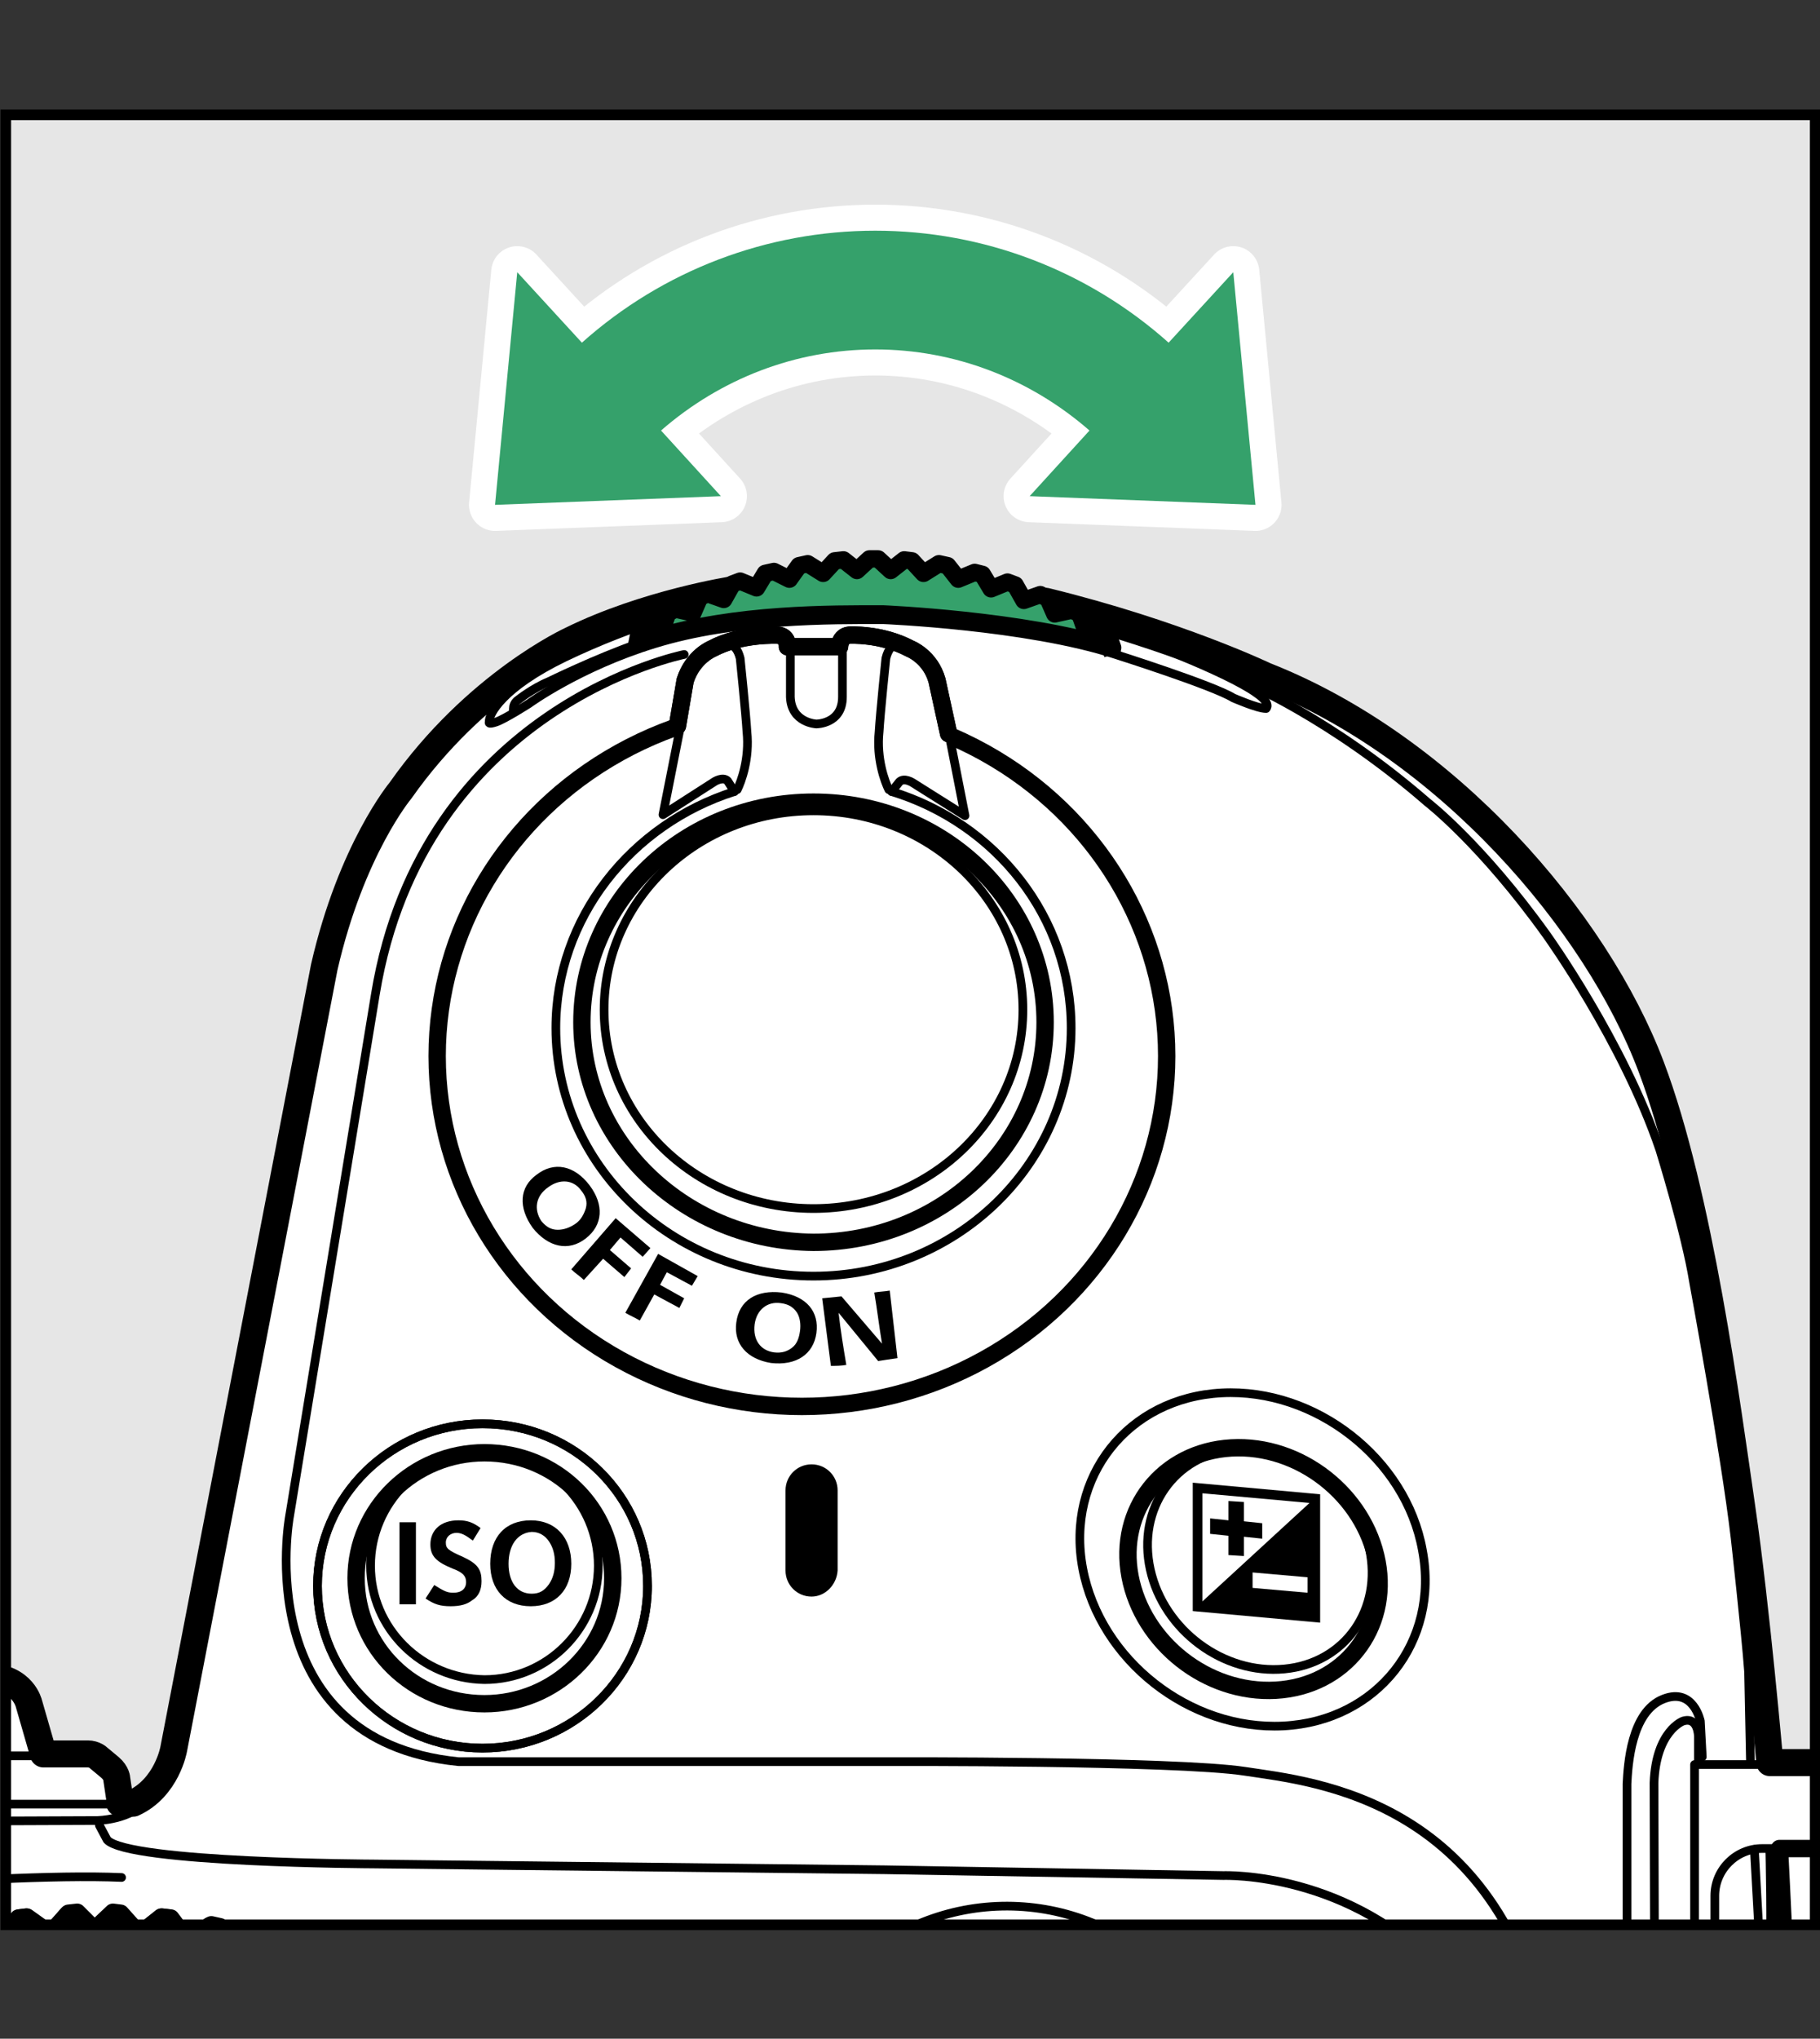 <?xml version="1.0" encoding="utf-8"?>
<!-- Generator: Adobe Illustrator 25.4.1, SVG Export Plug-In . SVG Version: 6.00 Build 0)  -->
<svg version="1.1" xmlns="http://www.w3.org/2000/svg" xmlns:xlink="http://www.w3.org/1999/xlink" x="0px" y="0px" width="188.6px"
	 height="211.2px" viewBox="0 0 188.6 211.2" style="enable-background:new 0 0 188.6 211.2;" xml:space="preserve">
<rect x="0" y="0" width="188.6" height="211.2" fill="#333333" stroke="none"/>
<style type="text/css">
	.st0{clip-path:url(#SVGID_00000083775909825384159950000013565273880835473328_);}
	.st1{fill:#FFFFFF;stroke:#000000;stroke-width:2.8;stroke-linecap:round;stroke-linejoin:round;}
	.st2{fill:#FFFFFF;stroke:#000000;stroke-width:1.8;stroke-linejoin:round;}
	.st3{fill:none;stroke:#000000;stroke-width:1.8;stroke-linecap:round;stroke-linejoin:round;}
	.st4{fill:none;stroke:#000000;stroke-width:0.9;stroke-linecap:round;stroke-linejoin:round;}
	.st5{fill:#FFFFFF;stroke:#000000;stroke-width:0.9;stroke-linecap:round;stroke-linejoin:round;}
	.st6{fill:#FFFFFF;stroke:#000000;stroke-width:1.8;stroke-linecap:round;stroke-linejoin:round;}
	.st7{fill:#231815;}
	.st8{fill:#FFFFFF;}
	.st9{fill:#221714;}
	.st10{fill:#050001;}
	.st11{fill:none;}
	.st12{fill:none;stroke:#FFFFFF;stroke-width:5.4;stroke-linecap:round;stroke-linejoin:round;}
	.st13{fill:#35A16B;}
	.st14{fill:#35A16B;stroke:#000000;stroke-width:1.8;stroke-linecap:round;stroke-linejoin:round;}
</style>
<g id="統合">
	<defs>
		<rect id="SVGID_1_" x="0.6" y="11.9" width="187.5" height="187.5"/>
	</defs>
	<use xlink:href="#SVGID_1_"  style="overflow:visible;fill:#E6E6E6;"/>
	<clipPath id="SVGID_00000000212994301687391670000015806050432048244636_">
		<use xlink:href="#SVGID_1_"  style="overflow:visible;"/>
	</clipPath>
	<g id="Format" style="clip-path:url(#SVGID_00000000212994301687391670000015806050432048244636_);">
	</g>
	<g id="Body" style="clip-path:url(#SVGID_00000000212994301687391670000015806050432048244636_);">
		<path class="st1" d="M75.9,61.1c0,0-9,1.4-16.7,5.2c0,0-9.9,4.5-17.7,15.6c0,0-5.1,6.1-7.9,18.3l-15.6,81c0,0-0.7,4-4.2,5.6h-1.4
			v-0.5l-0.3-2c0,0,0-0.6-0.7-1.2l-1.2-1c0,0-0.4-0.4-1.1-0.4H4.5L3,176.5c0,0-0.6-2.7-4.2-2.8h-8.9c0,0-2.2,0-3.5,2.1l-0.2,0.2
			h-7.5l-0.3-1.1c0,0-0.8-2.9-3.7-2.9h-2.8c0,0-0.6-0.1-0.6-0.5c0,0,0-0.8-0.9-0.9h-1v-2.5l-1.1-1.2h-280v-4.6l-1.1-1.2h-6.7
			l-1.2,1.1v4.8h-5.7l-0.9,1.1v7.9h-4.4l-4,2.7v1.8h-7.5l-0.4-6c0,0,0.1-1.7-1.6-3c-1.6-1.4-4.6-4.5-7.9-4.6h-9.1
			c0,0-1.4-0.1-3.2,1.3l-3.4,3.2c0,0-1.2,0.9-1.4,3l-0.3,6.2h-5l-2.2,1.8L-380,197c0,0-8.3,6.7-11.6,18.5c0,0-0.1,0.5,0.2,0.7
			s0.5,0.1,0.5,0.1s-0.7,3-0.8,5.4c0,0-0.9,0.1-1,1.1l-0.1,5.2c0,0,0,0.8-0.5,1.3l-0.8,1.2c0,0-1.2,1.2-1.2,3.1v31.9
			c0,0-0.1,2.3,1.3,3.8c0,0,0.6,0.4,0.8,1l-0.9,1.4c0,0-1.2,1.1-1.2,3.1v1.6c0,0-0.1,1.2,1,1.2h2.2l0.4,12.2c0,0,0.1,3,0.3,4.7
			c0,0-0.8,0.1-1.1,1l-2.8,9.6c0,0-0.9,1.4-1.6,2.7s-1.4,4.1-1.5,4.9c-0.2,1.7-0.5,4.8,0.1,8.2c0,0,0.4,1.9,1.5,4.2
			c1.2,2.3,2.7,4.9,5.7,7c0,0,2.6,1.9,6.5,2.8c0,0,1.5,0.4,2.7,0.4c0,0,1.8,0.4,3.9,0.5l1.5,0.1l14.9,1.5c0,0,1.2,0.3,1.3-0.9v-3.1
			h3.4l0.2,3.2c0,0,0,0.9,1,0.9h16.3c0,0,2.5,0,4.2-1.7l4-3.9c0,0,1.4-1.6,4.2-1.7h228.8c0,0,0.5,1.6,1.7,2.2c0,0,0.2,0.9,3,2
			c0,0,7.1,3.3,21.7,3.2c0,0,8.1,0.2,15.2-1.5c0,0,2-0.4,3-0.9c0,0,1.9,0.8,6.1,0.2c4.2-0.5,7.3-1.2,7.3-1.2s2.5-0.4,3.7-1.9
			c0,0,2-0.3,2.7-2.1H11c0,0,1.9,0.1,2-1.6l0.2-3.2h16.4c0,0,0.1,1.2,1,2.4c0.9,1.1,1.5,1.8,6.3,2.9c0,0,1.6,2.5,10.4,2.7
			c0,0,7.4,0.2,11.1-1.6H81c0,0,3.3,0.3,6.2,0.4c2.9,0.1,7.2-0.5,7.2-0.5h26.4c0,0,1.3,0,1.5-1.1l0.4-1.8c0,0,1.6-0.4,1.9-1.7v-1.2
			h8.2c0,0,8.1-0.1,17.1,1.7c9,1.8,17.7,5.3,17.7,5.3l5.5,2.5c0,0,2.8,1.9,7.6,1c0,0,2.1-0.6,4-2l5.1-4.5c0,0,2.7-3.1,3-5.7
			c0.3-2.6-0.1-5.2-0.4-6.6c0,0-5-25.2-6.3-36.4c0,0-1-10-1-15.4v-10.6h6.2c0,0,10.7-0.1,11.3-11.4v-49.6c0,0,0.4-11-11.3-11.6h-7.9
			c0,0-1.4-16.1-2.9-26.4c-1.5-10.3-4.4-32.5-9.4-45.7c-5.7-15.1-21.2-33.1-40-40.5c0,0-9.2-4.4-22.7-7.7"/>
		<polyline class="st2" points="66,67.2 66.3,66.3 67,65.8 68.7,65.9 69.3,64.1 70,63.7 71.8,64.1 72.5,62.5 73.3,62.1 75,62.7 
			75.9,61.1 76.7,60.8 78.4,61.4 79.3,60 80.2,59.7 81.8,60.6 82.9,59.2 83.7,59 85.3,60 86.5,58.7 87.4,58.6 88.8,59.7 90.1,58.5 
			91,58.5 92.3,59.7 93.7,58.6 94.6,58.7 95.8,60 97.3,59 98.2,59.2 99.3,60.6 100.9,59.7 101.7,60 102.7,61.4 104.4,60.8 
			105.2,61.1 106.1,62.7 107.8,62.1 108.6,62.5 109.2,64.1 111,63.7 111.8,64.1 112.4,65.9 114,65.8 114.8,66.3 115.3,67.8 		"/>
		<path class="st3" d="M86.8,220.9c0-9.7,7.9-17.5,17.5-17.5c9.7,0,17.6,7.9,17.6,17.5c0,9.7-7.9,17.6-17.6,17.6
			C94.6,238.5,86.8,230.6,86.8,220.9z"/>
		<path class="st4" d="M119.2,162.6c-1.4-6.3,2.5-11.9,8.8-12.5c6.3-0.6,12.5,4,13.9,10.3c1.4,6.3-2.5,11.9-8.8,12.5
			C126.8,173.5,120.6,168.9,119.2,162.6z"/>
		<path class="st3" d="M117.1,163.3c-1.3-6.9,3.4-12.9,10.5-13.3c7.1-0.4,13.8,4.9,15.1,11.8c1.3,6.9-3.4,12.9-10.5,13.3
			C125.1,175.5,118.4,170.2,117.1,163.3z"/>
		<path class="st4" d="M38.4,162.2c0-6.5,5.3-11.8,11.8-11.8c6.5,0,11.8,5.3,11.8,11.8c0,6.5-5.3,11.8-11.8,11.8
			C43.7,173.9,38.4,168.7,38.4,162.2z"/>
		<path class="st3" d="M36.9,163.5c0-7.2,6-13,13.3-13c7.4,0,13.3,5.8,13.3,13c0,7.2-6,13-13.3,13C42.8,176.5,36.9,170.7,36.9,163.5
			z"/>
		<path class="st4" d="M32.9,164.3c0-9.3,7.7-16.8,17.1-16.8c9.5,0,17.1,7.5,17.1,16.8c0,9.3-7.7,16.8-17.1,16.8
			C40.6,181.1,32.9,173.6,32.9,164.3z"/>
		<path class="st3" d="M-226.9,294.1v-72.4l1.1-1.1h16.5c1,0,1.8,0.8,1.8,1.8v70.7c0,1-0.8,1.8-1.8,1.8h-16.8L-226.9,294.1z"/>
		<path class="st4" d="M-183.3,232.2c0-2.4,1.9-4.4,4.4-4.4c2.4,0,4.4,2,4.4,4.4c0,2.4-1.9,4.4-4.4,4.4
			C-181.3,236.6-183.3,234.6-183.3,232.2z"/>
		<path class="st4" d="M-172.2,283.2c0-2.5,2.1-4.6,4.6-4.6s4.6,2.1,4.6,4.6c0,2.5-2.1,4.6-4.6,4.6S-172.2,285.7-172.2,283.2z"/>
		<path class="st4" d="M-172.2,243.6c0-2.5,2.1-4.6,4.6-4.6s4.6,2.1,4.6,4.6c0,2.5-2.1,4.6-4.6,4.6S-172.2,246.2-172.2,243.6z"/>
		<path class="st4" d="M-188.3,258.9c0-5.2,4.2-9.4,9.4-9.4c5.2,0,9.4,4.2,9.4,9.4c0,5.2-4.2,9.4-9.4,9.4
			C-184.1,268.3-188.3,264.1-188.3,258.9z"/>
		<path class="st4" d="M-194.7,283.2c0-2.5,2.1-4.6,4.6-4.6c2.5,0,4.6,2.1,4.6,4.6c0,2.5-2.1,4.6-4.6,4.6
			C-192.6,287.8-194.7,285.7-194.7,283.2z"/>
		<line class="st4" x1="-167.6" y1="248.4" x2="-167.6" y2="278.6"/>
		<line class="st4" x1="-167.6" y1="287.8" x2="-167.6" y2="298"/>
		<line class="st4" x1="-190.1" y1="298" x2="-190.1" y2="287.8"/>
		<line class="st4" x1="-178.8" y1="298" x2="-178.8" y2="268.3"/>
		<polyline class="st4" points="-197.7,296.6 -192.3,296.6 -190.1,298 -187.9,296.6 -182.5,296.6 -178.8,298 -175.2,296.6 
			-169.8,296.6 -167.6,297.9 -165.4,296.6 -160.4,296.6 		"/>
		<path class="st4" d="M-176.4,228.7c0,0,1.8,0.8,2.4,3.5c0.5,2.1,2.7,3,4.3,3c0,0,6.8-0.9,9.2,3.9c0,0,0.6,1.4,0.6,3.8v58.1h-19
			h-19V243c0-2.5,0.6-3.8,0.6-3.8c2.4-4.8,9.2-3.9,9.2-3.9c1.5,0,3.8-0.9,4.3-3c0.4-2.1,1.3-2.5,1.3-2.5"/>
		<path class="st4" d="M-169.7,235.2c-2.1,0.3-2.7,1.6-4.1,3c-2,2-5.1,1.7-5.1,1.7s-3,0.3-5.1-1.7c-1.4-1.4-2-2.7-4.1-3"/>
		<path d="M97.1,220.9c0-4,3.2-7.2,7.2-7.2c4,0,7.2,3.2,7.2,7.2c0,4-3.2,7.2-7.2,7.2C100.3,228.1,97.1,224.9,97.1,220.9z"/>
		
			<ellipse transform="matrix(0.692 -0.722 0.722 0.692 -127.34 143.309)" class="st4" cx="104.3" cy="220.9" rx="23.4" ry="23.4"/>
		<path class="st4" d="M72.1,63.1c0,0-6.1,1.4-13.6,5c-6.4,3.1-7.9,5.9-7.8,6.7c0,0-0.2,0.3,0.7,0c0.9-0.3,3.4-1.9,3.4-1.9
			s5.2-3.8,13-6.2c8.4-2.6,18.4-2.5,23.7-2.5c0,0,14.9,0.6,24.1,3.6c0,0,10.1,3.2,12.2,4.5c0,0,2.5,1.1,3.4,1.1c0,0,0.6-0.5-1-1.6
			c-1.5-1.1-5-2.7-7.7-3.8c-3.3-1.3-10.4-3.4-10.4-3.4"/>
		<path class="st4" d="M53.2,73.8l0-0.4c0-0.6,0.5-0.9,0.5-0.9s1.5-1.2,3.2-1.9c0,0,4.9-2.4,9.2-3.9"/>
		<path class="st4" d="M128.8,70.6c0,0,9.1,3.8,19.1,12.5c0,0,5.6,4.3,12.4,13.8c0,0,7.9,11,11.7,22.2c0,0,2.7,8.7,3.5,13.7
			c0,0,3.3,17.9,4.3,26.5c0,0,1.1,9.8,1.4,13.9l0.2,9.6"/>
		<polyline class="st4" points="183.5,182.8 175.6,182.8 175.6,255.4 185.2,255.4 		"/>
		<path class="st4" d="M176.4,255.4v2.2c0.1,1.9-0.6,3.1-0.6,3.1s-1.4,3.5-4.4,0.6c-2.8-2.7-2.8-8.2-2.8-8.2v-68.3
			c0.1-1.9,0.4-7.5,3.8-8.8c3.1-1.2,3.8,2.3,3.8,2.3s0.1,1.9,0.2,3.7"/>
		<path class="st4" d="M175.8,255.6v2.6c0,0,0.1,1.6-1.2,1.5c-1.3,0-2.9-3.2-3-6.4l-0.2-68.6c0.2-5.4,3-6.4,3-6.4
			c1.6-0.5,1.6,1.6,1.6,1.6v2.5"/>
		<path class="st3" d="M185.2,246.4h3.5c2.7,0,4.9-2.2,4.9-4.9v-45.1c0-2.7-2.2-4.9-4.9-4.9h-4.3c0,0,1.1,21.3,1.1,25.9
			c0,0,0.1,0.6-0.9,0.7v6.6c0,0,0.4,0.2,0.6,0.9V246.4z"/>
		<path class="st4" d="M188.7,246.4h-6.1c-2.7,0-4.9-2.2-4.9-4.9v-45.1c0-2.7,2.2-4.9,4.9-4.9h6.1c2.7,0,4.9,2.2,4.9,4.9v45.1
			C193.6,244.2,191.4,246.4,188.7,246.4z"/>
		<path class="st4" d="M183.4,218.1c0,0,0.4,0,0.4-0.6l-0.3-10.2"/>
		<path class="st4" d="M182.6,205.2c0,0,0.7-0.3,0.8-2.6c0.2-2.3,0-11,0-11"/>
		<path class="st4" d="M181.8,191.6l0.7,12.6c0,0,0.1,1.8,0.1,2.8l0.3,11.5c0,0,0.1,9.9,0.1,11.8s-0.1,16-0.1,16"/>
		<path class="st4" d="M184.7,224.8h-1.1c0,0,0.2,3.4,0.2,5.6c-0.1,2.2-0.1,16-0.1,16"/>
		<line class="st4" x1="183.6" y1="203.2" x2="183.5" y2="206.7"/>
		<line class="st4" x1="182.9" y1="218.1" x2="184.7" y2="218.1"/>
		<line class="st4" x1="-320.7" y1="162.2" x2="-311.7" y2="162.2"/>
		<line class="st4" x1="-320.7" y1="166.9" x2="-311.7" y2="166.9"/>
		<line class="st4" x1="-327.3" y1="176" x2="-19.8" y2="176"/>
		<line class="st4" x1="-30.6" y1="170.3" x2="-30.6" y2="176"/>
		<line class="st4" x1="-28.1" y1="171.9" x2="-30.7" y2="171.9"/>
		<line class="st4" x1="-18.4" y1="181.9" x2="6.2" y2="181.9"/>
		<path class="st4" d="M12.5,186.9h-37.3c0,0-8.2,0.2-13.5,0.7l-3.6,0.3c0,0-0.6,0.1-0.6,1"/>
		<path class="st4" d="M-15.6,186.7l-0.2-2.6c0,0,0-0.4-0.6-0.8l-5.9-4.2v-0.4l-4.2-2.7"/>
		<line class="st4" x1="-13.8" y1="175.9" x2="-16.8" y2="181.8"/>
		<line class="st4" x1="-338.7" y1="183.8" x2="-15.9" y2="183.8"/>
		<line class="st4" x1="-370.4" y1="180.6" x2="-334.4" y2="180.6"/>
		<line class="st4" x1="-377.2" y1="182.2" x2="-336.9" y2="182.2"/>
		<path class="st4" d="M-335.4,178.7h2.7c0,0,0.5,0,0,0.5c0,0-1.5,1.4-3.1,2.4c-1.6,1-2.6,1.7-2.6,1.7s-0.6,0.3-0.6,1l-0.1,3.3"/>
		<path class="st4" d="M-380.3,197.3c0,0,3.6-3.7,10.4-6.5c6.8-2.7,13.4-2.9,16.8-2.9l16.7-0.2c0,0,8.4,0,12.3,0.3l7.9,0.6
			c0,0,0.7,0.1,0.9,0.9"/>
		<path class="st4" d="M-393,227.6v47.9c0,0,0,1.6,1,1.7"/>
		<path class="st4" d="M-391.8,221.4c0,0-0.1,5.7-0.2,9.8v47.9c0,0,0.1,13.4,0.6,15.7s1.9,9.1,6.1,15c4.2,6,10.1,12.7,24.8,15.4
			c0,0,2.9,0.6,5.8,0.5h254.8"/>
		<path class="st4" d="M-395.3,304.8c0,0-2.3,8.9-1.9,14.9c0.5,6.9,6.6,11.5,6.6,11.5s7.1,6.9,19.4,3.2c0,0,3.6-1.5,6.4-4l3.1-3.2
			l0.8-2"/>
		<line class="st4" x1="-357.4" y1="325.6" x2="-357" y2="334.4"/>
		<line class="st4" x1="-360.4" y1="325.2" x2="-360.4" y2="333.7"/>
		<polyline class="st4" points="-359,325.4 -359,331.1 -360.4,331.1 		"/>
		<path class="st4" d="M-364.7,330.4h2.9c0,0,1.2-0.1,1.3,0.9"/>
		<path class="st4" d="M-355.2,325.8l0.2,3.7c0,0,0.2,1.9,0,3c-0.2,1.1-0.4,2.7-1.3,2.8"/>
		<path class="st4" d="M-354.6,329.8c0,0,0.3,0.7,1.4,0.7h25.6"/>
		<path class="st4" d="M-392.2,296.2c0,0-1,3.2,0.1,6.8c1.1,3.6,5.3,11.4,10.3,15.4c5,4,7.6,6.2,16.2,8.8c0,0,2.3,0.5,4-1.4"/>
		<path class="st4" d="M-338,291.2h-31.9c-4.9,0-8.8-4-8.8-8.8v-60.8c0-4.9,4-8.8,8.8-8.8h31.9c4.9,0,8.8,4,8.8,8.8v60.8
			C-329.2,287.2-333.1,291.2-338,291.2z"/>
		<path class="st4" d="M-352.6,288.6h-2.6c-1.3,0-2.3-1-2.3-2.3v-68.4c0-1.3,1-2.3,2.3-2.3h2.6c1.3,0,2.3,1,2.3,2.3v68.4
			C-350.3,287.5-351.3,288.6-352.6,288.6z"/>
		<path class="st4" d="M-390.5,230c0,0-0.5-11.9,5.7-20.8c6.2-8.9,15.8-9.5,15.8-9.5s80.8-1.4,113-1.4h184.5c12.5,0,29.9,0.6,38-0.7
			c0,0,12.7-1.5,20.1-2.1c7.4-0.6,19.1-1.3,26-1"/>
		<path class="st4" d="M17.5,183.4c0,0-1.4,4.9-7.4,5.2l-50.4,0.2c0,0-1.8,0.1-3.6,0.2l-29.8,2.6c0,0-28.9,2.6-46.8,3.5
			c0,0-32,1.5-44.8,1.5h-18c0,0-32.3-0.2-52.1-1.4c-19.7-1.2-78.8-5.7-78.8-5.7l-1-0.1c0,0-0.3,0-0.8,0l-42.2,0.2v0.5
			c0,0-9.5,0.5-18.5,6.2c0,0-11.4,8-14,19.3"/>
		<line class="st4" x1="-298.2" y1="190.7" x2="-63.4" y2="190.7"/>
		<path class="st4" d="M10.3,189.1l0.8,1.5c2.2,2.4,27.6,2.5,27.6,2.5l53,0.6l35.1,0.6c0,0,13.2-0.5,23,10.4
			c7.4,8.2,6.8,18.8,6.8,18.8v28"/>
		<path class="st4" d="M70.9,67.8c0,0-27.1,5.4-32,35.2L30,157.1c0,0-4.3,23.2,17.5,25.4h44.2c0,0,30.1-0.1,37.3,1
			c7.2,1.1,27.1,2.8,31.8,30c0,0,1.1,10.9,1.1,16.9v22.4"/>
		<path class="st4" d="M182.9,255.4v24.4c0,0,0.2,4.1-0.8,5.8c0,0-0.6,1-3,1l-5.7,0.3c0,0-1.5,0.1-2.2,2.3l-3.7,9.6
			c0,0-3.4,6.8-7,11.3"/>
		<path class="st4" d="M139.3,325.8c0,0,12.5,0.6,25.3-7.6c0,0,10.1-7.2,14-15.1c0,0,3.7-8.7,4.7-18.8"/>
		<line class="st4" x1="124.6" y1="326.2" x2="67.1" y2="326.2"/>
		<path class="st4" d="M80.9,332.1h4.5c0,0,1-0.1,1-1v-0.4h1.8v0.5c0,0-0.1,0.8,0.9,0.8h3.8"/>
		<line class="st4" x1="86.4" y1="331.3" x2="88.1" y2="331.3"/>
		<path class="st4" d="M76.8,326.2v0.9c0,0-0.1,1.3-1.3,1.6l-10.2,1.3c0,0-0.4,0.1-2.2,0"/>
		<line class="st4" x1="65.7" y1="328.6" x2="74.7" y2="328.6"/>
		<path class="st4" d="M64.6,329.3c0,0,2.2,0,1.5,0.3c-0.7,0.3-2.4,0.3-2.4,0.3"/>
		<path class="st4" d="M-23.8,325.7c0,0,0.4,0.3,1.3,0.3c0.9,0,1.2-0.3,1.2-0.3"/>
		<line class="st4" x1="-30.4" y1="325.7" x2="15" y2="325.7"/>
		<path class="st4" d="M-127,319c0,0-2.9,0.6-7.3,4c-1.7,1.3-4.2,2.2-9.2,2.6"/>
		<path class="st4" d="M-125,307.1l-2.2-2.6c0,0-1.2-1.1-1.1-3.7v-80c-0.2-3.3-3.1-3.4-3.6-3.4h-16.3c0,0-1.1,0.2-2-0.5
			c-0.9-0.6-1.3-1.2-2.8-1.2h-52c0,0-1.3-0.1-2.5,1.1c0,0-0.4,0.7-2,0.7l-16.9-0.2c0,0-3.3,0-3.4,3.4v80.8c0,0,0.1,2.1-0.7,2.7
			c-0.5,0.4-1.2,0.9-1.8,1.6"/>
		<path class="st4" d="M-230.4,311.6l1.7-1.6c0,0,1.1-1.2,1-3v-85.2c0,0-0.1-2.5,3.4-2.4"/>
		<path class="st4" d="M-126.6,312.3c-0.2-0.1-0.4-0.3-0.6-0.4l-1.9-1.8c0,0-1.1-1.2-1-3v-85.2c0,0,0.1-2.5-3.4-2.4"/>
		<path class="st4" d="M-222.9,219.6h11.2c0.9,0,1.1-0.2,1.1-0.2l0.9-0.8h-14.3l0.4,0.6C-223.7,219.2-223.4,219.6-222.9,219.6z"/>
		<path class="st4" d="M-210.3,219.5l2.1-0.1c0,0,1-0.1,1.5-0.6c0.6-0.5,0.7-0.9,2-1h51.1c0,0,1.4,0,2,0.7c0.6,0.6,1.1,0.9,1.9,1h2
			l-0.5-0.9l14.4-0.1l-0.7,0.9"/>
		<path class="st4" d="M-147.4,219.4c0,0,0.2,0.1,0.7,0.1h11.4c0,0,0.4,0,0.7-0.2"/>
		<path class="st4" d="M110,319.4h-9.4c0,0-3.4,0-4.2-0.7l-3.5-3.4c0,0-0.5-0.3,0.1-1.9l1.2-2.5c0,0,0.6-0.6,0-1.7
			c0,0-2.8-5-4.2-9.2c-1.4-4.2-3.1-10.3-2.2-18.5c0.9-8.2,4.4-15.6,7.6-20.1c3.3-4.5,8.5-9.9,16.2-13.7c0,0,8.6-4.7,21.4-4.2
			c0,0,7.9,0.7,14.2,3.4c0,0,6.7,3.4,8.4,4.6c0,0,0.8,0.7,1.4,1.4c1,1.2,1.9,1.2,1.9,1.2l1.9-0.1c1.9,0,2.4,1.2,2.4,1.2l4.4,5.9
			c1.9,2.8,1.6,5,1.6,5s0,5.8,0,7.5c0,1.7-0.2,2.9-0.2,2.9"/>
		<circle class="st4" cx="9.7" cy="254" r="26.7"/>
		<polygon class="st3" points="9.8,308.1 11.7,309.9 12.5,309.8 14.2,307.9 14.8,307.9 16.8,309.4 17.7,309.3 19.2,307.3 
			19.8,307.2 21.9,308.6 22.8,308.4 24.1,306.2 24.7,306 27,307.2 27.7,306.9 28.8,304.6 29.5,304.4 31.8,305.4 32.6,305.1 
			33.5,302.7 34,302.4 36.5,303.2 37.2,302.7 37.9,300.3 38.4,300 40.9,300.5 41.6,300 42,297.5 42.6,297.1 45.1,297.4 45.8,296.9 
			45.9,294.3 46.4,293.9 49,293.9 49.6,293.4 49.5,290.8 50,290.4 52.5,290.2 53.1,289.5 52.8,287 53.2,286.5 55.7,286 56.2,285.4 
			55.6,282.9 56,282.3 58.5,281.7 58.9,280.9 58.1,278.5 58.4,277.9 60.8,277 61.2,276.3 60.2,273.9 60.4,273.3 62.7,272.2 
			63,271.4 61.8,269.2 62,268.6 64.2,267.2 64.4,266.4 63,264.3 63.1,263.7 65.2,262.1 65.3,261.3 63.7,259.3 63.8,258.7 65.7,257 
			65.7,256.2 64,254.3 64,253.7 65.7,251.8 65.7,251 63.8,249.3 63.7,248.7 65.3,246.7 65.2,245.9 63.1,244.3 63,243.7 64.4,241.6 
			64.2,240.8 62,239.4 61.8,238.8 63,236.6 62.7,235.8 60.4,234.7 60.2,234.1 61.2,231.7 60.8,231 58.4,230.1 58.1,229.5 
			58.9,227.1 58.5,226.3 56,225.7 55.6,225.1 56.2,222.6 55.7,222 53.2,221.5 52.8,221 53.1,218.5 52.5,217.8 50,217.6 49.5,217.2 
			49.6,214.6 49,214.1 46.4,214.1 45.9,213.7 45.8,211.1 45.1,210.6 42.6,210.9 42,210.5 41.6,208 40.9,207.5 38.4,208 37.9,207.7 
			37.2,205.3 36.5,204.8 34,205.6 33.5,205.3 32.6,202.9 31.8,202.6 29.5,203.6 28.8,203.4 27.7,201.1 27,200.8 24.7,202 
			24.1,201.8 22.8,199.6 21.9,199.4 19.8,200.8 19.2,200.7 17.7,198.7 16.8,198.6 14.8,200.1 14.2,200.1 12.5,198.2 11.7,198.1 
			9.8,199.9 8,198.1 7.1,198.2 5.5,200.1 4.9,200.1 2.8,198.6 2,198.7 0.5,200.7 -0.1,200.8 -2.3,199.4 -3.1,199.6 -4.4,201.8 
			-5,202 -7.3,200.8 -8.1,201.1 -9.2,203.4 -9.8,203.6 -12.1,202.6 -12.9,202.9 -13.8,205.3 -14.4,205.6 -16.8,204.8 -17.5,205.3 
			-18.2,207.7 -18.8,208 -21.3,207.5 -21.9,208 -22.4,210.5 -22.9,210.9 -25.4,210.6 -26.1,211.1 -26.3,213.7 -26.8,214.1 
			-29.3,214.1 -29.9,214.6 -29.8,217.2 -30.3,217.6 -32.8,217.8 -33.4,218.5 -33.1,221 -33.5,221.5 -36,222 -36.5,222.6 -36,225.1 
			-36.3,225.7 -38.8,226.3 -39.2,227.1 -38.4,229.5 -38.8,230.1 -41.2,231 -41.5,231.7 -40.5,234.1 -40.8,234.7 -43.1,235.8 
			-43.3,236.6 -42.1,238.8 -42.3,239.4 -44.5,240.8 -44.7,241.6 -43.3,243.7 -43.5,244.3 -45.5,245.9 -45.6,246.7 -44,248.7 
			-44.1,249.3 -46,251 -46.1,251.8 -44.3,253.7 -44.3,254.3 -46.1,256.2 -46,257 -44.1,258.7 -44,259.3 -45.6,261.3 -45.5,262.1 
			-43.5,263.7 -43.3,264.3 -44.7,266.4 -44.5,267.2 -42.3,268.6 -42.1,269.2 -43.3,271.4 -43.1,272.2 -40.8,273.3 -40.5,273.9 
			-41.5,276.3 -41.2,277 -38.8,277.9 -38.4,278.5 -39.2,280.9 -38.8,281.7 -36.3,282.3 -36,282.9 -36.5,285.4 -36,286 -33.5,286.5 
			-33.1,287 -33.4,289.5 -32.8,290.2 -30.3,290.4 -29.8,290.8 -29.9,293.4 -29.3,293.9 -26.8,293.9 -26.3,294.3 -26.1,296.9 
			-25.4,297.4 -22.9,297.1 -22.4,297.5 -21.9,300 -21.3,300.5 -18.8,300 -18.2,300.3 -17.5,302.7 -16.8,303.2 -14.4,302.4 
			-13.8,302.7 -12.9,305.1 -12.1,305.4 -9.8,304.4 -9.2,304.6 -8.1,306.9 -7.3,307.2 -5,306 -4.4,306.2 -3.1,308.4 -2.3,308.6 
			-0.1,307.2 0.5,307.3 2,309.3 2.8,309.4 4.9,307.9 5.5,307.9 7.1,309.8 8,309.9 		"/>
		<polygon class="st3" points="130.5,323.3 131.8,324.6 132.4,324.5 133.5,323.2 134,323.2 135.4,324.3 135.9,324.2 137,322.7 
			137.4,322.7 138.9,323.6 139.5,323.5 140.4,322 140.8,321.9 142.4,322.7 142.9,322.5 143.7,320.9 144.1,320.8 145.7,321.5 
			146.3,321.2 146.9,319.6 147.3,319.4 149,319.9 149.5,319.6 149.9,317.9 150.3,317.7 152.1,318 152.5,317.7 152.8,316 
			153.2,315.7 155,315.9 155.4,315.5 155.5,313.8 155.9,313.5 157.6,313.5 158,313.1 158,311.3 158.3,311 160.1,310.9 160.5,310.4 
			160.3,308.7 160.5,308.3 162.3,308 162.6,307.6 162.2,305.8 162.5,305.5 164.2,305 164.5,304.5 164,302.8 164.2,302.4 
			165.8,301.8 166.1,301.3 165.4,299.6 165.6,299.2 167.2,298.5 167.3,297.9 166.5,296.3 166.7,295.9 168.2,295 168.3,294.4 
			167.3,293 167.4,292.5 168.9,291.5 168.9,290.9 167.8,289.5 167.9,289.1 169.2,287.9 169.2,287.3 168,286.1 168,285.6 
			169.2,284.3 169.2,283.8 167.9,282.6 167.8,282.1 168.9,280.8 168.9,280.2 167.4,279.1 167.3,278.7 168.3,277.2 168.2,276.7 
			166.7,275.7 166.5,275.3 167.3,273.8 167.2,273.2 165.6,272.4 165.4,272 166.1,270.4 165.8,269.9 164.2,269.3 164,268.9 
			164.5,267.2 164.2,266.7 162.5,266.2 162.2,265.8 162.6,264.1 162.3,263.6 160.5,263.3 160.3,263 160.5,261.2 160.1,260.8 
			158.3,260.6 158,260.3 158,258.6 157.6,258.2 155.9,258.2 155.5,257.9 155.4,256.1 155,255.8 153.2,256 152.8,255.7 152.5,254 
			152.1,253.6 150.3,254 149.9,253.8 149.5,252.1 149,251.8 147.3,252.3 146.9,252.1 146.3,250.4 145.7,250.2 144.1,250.9 
			143.7,250.7 142.9,249.1 142.4,249 140.8,249.8 140.4,249.7 139.5,248.2 138.9,248 137.4,249 137,248.9 135.9,247.5 135.4,247.4 
			134,248.5 133.5,248.5 132.4,247.1 131.8,247.1 130.5,248.3 129.2,247.1 128.6,247.1 127.5,248.5 127.1,248.5 125.7,247.4 
			125.1,247.5 124,248.9 123.6,249 122.1,248 121.6,248.2 120.7,249.7 120.2,249.8 118.6,249 118.1,249.1 117.3,250.7 116.9,250.9 
			115.3,250.2 114.7,250.4 114.1,252.1 113.7,252.3 112,251.8 111.5,252.1 111.1,253.8 110.7,254 109,253.6 108.5,254 108.2,255.7 
			107.8,256 106.1,255.8 105.6,256.1 105.5,257.9 105.1,258.2 103.4,258.2 103,258.6 103,260.3 102.7,260.6 100.9,260.8 
			100.6,261.2 100.8,263 100.5,263.3 98.7,263.6 98.4,264.1 98.8,265.8 98.5,266.2 96.8,266.7 96.5,267.2 97.1,268.9 96.8,269.3 
			95.2,269.9 94.9,270.4 95.6,272 95.4,272.4 93.8,273.2 93.7,273.8 94.5,275.3 94.4,275.7 92.8,276.7 92.7,277.2 93.7,278.7 
			93.6,279.1 92.1,280.2 92.1,280.8 93.2,282.1 93.1,282.6 91.8,283.8 91.8,284.3 93,285.6 93,286.1 91.8,287.3 91.8,287.9 
			93.1,289.1 93.2,289.5 92.1,290.9 92.1,291.5 93.6,292.5 93.7,293 92.7,294.4 92.8,295 94.4,295.9 94.5,296.3 93.7,297.9 
			93.8,298.5 95.4,299.2 95.6,299.6 94.9,301.3 95.2,301.8 96.8,302.4 97.1,302.8 96.5,304.5 96.8,305 98.5,305.5 98.8,305.8 
			98.4,307.6 98.7,308 100.5,308.3 100.8,308.7 100.6,310.4 100.9,310.9 102.7,311 103,311.3 103,313.1 103.4,313.5 105.1,313.5 
			105.5,313.8 105.6,315.5 106.1,315.9 107.8,315.7 108.2,316 108.5,317.7 109,318 110.7,317.7 111.1,317.9 111.5,319.6 112,319.9 
			113.7,319.4 114.1,319.6 114.7,321.2 115.3,321.5 116.9,320.8 117.3,320.9 118.1,322.5 118.6,322.7 120.2,321.9 120.7,322 
			121.6,323.5 122.1,323.6 123.6,322.7 124,322.7 125.1,324.2 125.7,324.3 127.1,323.2 127.5,323.2 128.6,324.5 129.2,324.6 		"/>
		<circle class="st4" cx="9.7" cy="254" r="51.2"/>
		<path class="st4" d="M94.3,285.8c0-20,16.2-36.2,36.2-36.2s36.2,16.2,36.2,36.2c0,20-16.2,36.2-36.2,36.2S94.3,305.8,94.3,285.8z"
			/>
		<path class="st4" d="M97.1,318.5c0,0,0.3-0.4,0.5-0.8l1.3-2.8c0,0,0.4-1.4-0.5-2.9l-4.4-6.7"/>
		<path class="st4" d="M-124.5,307.4l-0.8,4.1c0,0-0.4,1-1,1.4c-0.5,0.4-2.7,2.7-2.7,2.7l-4.2,4c0,0-4.3,4.3-10.8,4.6h-68.6
			c-6.5-0.4-10.8-4.6-10.8-4.6l-4.2-4c0,0-2.2-2.2-2.7-2.7c-0.5-0.4-1-1.4-1-1.4l-0.8-3.9"/>
		<path class="st4" d="M-215.9,325.4c-5.2-0.4-6.3-1.6-6.3-1.6l-5.7-3.7c0,0-1.9-1.5-3.5-1.5"/>
		<path class="st4" d="M-392,281.8c0,0,0.6,8.9,4,15.4c3.4,6.5,10.6,13.2,20,13.4l12.6,0.2c0,0,5.9-0.1,10.2-0.3
			c4.4-0.2,9.2-0.8,12.6-1c0,0,10.3-0.3,15.8-0.2h76.1c0,0,5.2-0.4,5.6,2l0.2,2.1c0,0-0.4,1.4,1.3,1.8l1.7,0.3c0,0,1.4,0.2,2.2,1
			l3.9,3.9c0,0,4.1,4.3,11.2,4.6h71.6c7.1-0.2,11-4.6,11-4.6l3.5-3.6c1.4-1.4,3.6-1.5,3.6-1.5c1.6-0.3,1.9-1.2,1.9-1.2l0.5-3.4
			c0.3-1.3,5.6-1.1,5.6-1.1h22.8h44.6c7.2,0.1,19.4,2.5,24.9,3.8c5.5,1.3,15.1,2.4,20.7,2.6s14.3,0.4,14.3,0.4h75.3
			c2.7,0,3.5,1.1,3.5,1.1l1.7,1.6c2.6,2.1,8.4,2,8.4,2h13.9"/>
		<path class="st4" d="M-279.3,175.9L-279.3,175.9c-0.8-0.4-2.3-0.2-3.8,0.4c-1.6,0.7-2.7,1.6-3,2.3l0,0.1"/>
		<path class="st4" d="M-286.1,178.7l-0.8,2.4l0,0.2c0,0.1,0,0.2,0.1,0.3c0.5,1.1,3.1,1.1,5.8,0c2.8-1.1,4.6-3,4.1-4.1
			c-0.1-0.1-0.2-0.3-0.3-0.4l-2.3-1.2"/>
		<path class="st5" d="M-279,176.3c0.3,0.8-1,2.1-3,2.9c-2,0.8-3.8,0.8-4.1,0.1c-0.3-0.8,1-2.1,3-2.9
			C-281.1,175.5-279.3,175.5-279,176.3z"/>
		<path class="st4" d="M-337.5,191c0,0.4-3.1,0.8-7,0.9c-3.9,0.1-7-0.1-7-0.5c0-0.4,3.1-0.8,7-0.9
			C-340.6,190.4-337.5,190.6-337.5,191z"/>
		<path class="st4" d="M-390.5,278.5c0,0,0.3,24.7,21.9,27.5h133.9c0,0,2.4,0.4,2.7,1.5"/>
		<polyline class="st4" points="-220.6,294.9 -220.6,301.7 -197.8,301.7 -197.8,299.6 		"/>
		<polyline class="st4" points="-137.1,294.9 -137.1,301.7 -159.9,301.7 -159.9,299.6 		"/>
		<path class="st4" d="M-220.6,300.5h-3.8c0,0-2.3,0-2.4-2.3v-3.8"/>
		<path class="st3" d="M-131.1,294.1v-72.4l-1.1-1.1h-16.5c-1,0-1.8,0.8-1.8,1.8v70.7c0,1,0.8,1.8,1.8,1.8h16.8L-131.1,294.1z"/>
		<path class="st4" d="M-149.5,294.7v0.4c0,1.2-1,1-1,1s-0.9,0-0.9-1.2v-71.6c0,0-0.1-1.6-1.6-1.6h-25.9h-0.3H-205
			c-1.5,0-1.6,1.6-1.6,1.6V295c0,1.2-0.9,1.2-0.9,1.2s-1,0.2-1-1v-0.4"/>
		<path class="st4" d="M-137,300.5h3.5c0,0,2.3,0,2.4-2.3v-3.8"/>
		<path class="st4" d="M-154.9,221.8c0,0-1.3-0.1-1.4-1.3v-1h-22.6h-0.3h-22.6v1c-0.1,1.2-1.4,1.3-1.4,1.3"/>
		<g>
			<path class="st4" d="M-101.9,279.3L-101.9,279.3c-2.5,0-4.6-2.1-4.6-4.6v-57c0-2.5,2.1-4.6,4.6-4.6l0,0c2.5,0,4.6,2.1,4.6,4.6v57
				C-97.3,277.3-99.4,279.3-101.9,279.3z"/>
			<circle class="st4" cx="-101.9" cy="214.5" r="1.4"/>
			<circle class="st4" cx="-105" cy="217.7" r="1.4"/>
			<circle class="st4" cx="-98.7" cy="217.7" r="1.4"/>
			<circle class="st4" cx="-101.9" cy="220.9" r="1.4"/>
			<circle class="st4" cx="-105" cy="224" r="1.4"/>
			<circle class="st4" cx="-98.7" cy="224" r="1.4"/>
			<circle class="st4" cx="-101.9" cy="227.2" r="1.4"/>
			<circle class="st4" cx="-105" cy="230.4" r="1.4"/>
			<circle class="st4" cx="-98.7" cy="230.4" r="1.4"/>
			<circle class="st4" cx="-101.9" cy="233.6" r="1.4"/>
			<circle class="st4" cx="-105" cy="236.8" r="1.4"/>
			<circle class="st4" cx="-98.7" cy="236.8" r="1.4"/>
			<circle class="st4" cx="-101.9" cy="240" r="1.4"/>
			<circle class="st4" cx="-105" cy="243.1" r="1.4"/>
			<circle class="st4" cx="-98.7" cy="243.1" r="1.4"/>
			<circle class="st4" cx="-101.9" cy="246.3" r="1.4"/>
			<circle class="st4" cx="-105" cy="249.5" r="1.4"/>
			<circle class="st4" cx="-98.7" cy="249.5" r="1.4"/>
			<circle class="st4" cx="-101.9" cy="252.7" r="1.4"/>
			<circle class="st4" cx="-105" cy="255.8" r="1.4"/>
			<circle class="st4" cx="-98.7" cy="255.8" r="1.4"/>
			<circle class="st4" cx="-101.9" cy="259" r="1.4"/>
			<circle class="st4" cx="-105" cy="262.2" r="1.4"/>
			<circle class="st4" cx="-98.7" cy="262.2" r="1.4"/>
			<circle class="st4" cx="-101.9" cy="265.4" r="1.4"/>
			<circle class="st4" cx="-105" cy="268.6" r="1.4"/>
			<circle class="st4" cx="-98.7" cy="268.6" r="1.4"/>
			<circle class="st4" cx="-101.9" cy="271.8" r="1.4"/>
			<circle class="st4" cx="-101.9" cy="278" r="1.4"/>
			<circle class="st4" cx="-105" cy="274.9" r="1.4"/>
			<circle class="st4" cx="-98.7" cy="274.9" r="1.4"/>
		</g>
		<g>
			<path class="st4" d="M-256.1,279.3L-256.1,279.3c-2.5,0-4.6-2.1-4.6-4.6v-57c0-2.5,2.1-4.6,4.6-4.6l0,0c2.5,0,4.6,2.1,4.6,4.6v57
				C-251.5,277.3-253.5,279.3-256.1,279.3z"/>
			<circle class="st4" cx="-256.1" cy="214.5" r="1.4"/>
			<circle class="st4" cx="-259.2" cy="217.7" r="1.4"/>
			<circle class="st4" cx="-252.9" cy="217.7" r="1.4"/>
			<circle class="st4" cx="-256.1" cy="220.9" r="1.4"/>
			<circle class="st4" cx="-259.2" cy="224" r="1.4"/>
			<circle class="st4" cx="-252.9" cy="224" r="1.4"/>
			<circle class="st4" cx="-256.1" cy="227.2" r="1.4"/>
			<circle class="st4" cx="-259.2" cy="230.4" r="1.4"/>
			<circle class="st4" cx="-252.9" cy="230.4" r="1.4"/>
			<circle class="st4" cx="-256.1" cy="233.6" r="1.4"/>
			<circle class="st4" cx="-259.2" cy="236.8" r="1.4"/>
			<circle class="st4" cx="-252.9" cy="236.8" r="1.4"/>
			<circle class="st4" cx="-256.1" cy="240" r="1.4"/>
			<circle class="st4" cx="-259.2" cy="243.1" r="1.4"/>
			<circle class="st4" cx="-252.9" cy="243.1" r="1.4"/>
			<circle class="st4" cx="-256.1" cy="246.3" r="1.4"/>
			<circle class="st4" cx="-259.2" cy="249.5" r="1.4"/>
			<circle class="st4" cx="-252.9" cy="249.5" r="1.4"/>
			<circle class="st4" cx="-256.1" cy="252.7" r="1.4"/>
			<circle class="st4" cx="-259.2" cy="255.8" r="1.4"/>
			<circle class="st4" cx="-252.9" cy="255.8" r="1.4"/>
			<circle class="st4" cx="-256.1" cy="259" r="1.4"/>
			<circle class="st4" cx="-259.2" cy="262.2" r="1.4"/>
			<circle class="st4" cx="-252.9" cy="262.2" r="1.4"/>
			<circle class="st4" cx="-256.1" cy="265.4" r="1.4"/>
			<circle class="st4" cx="-259.2" cy="268.6" r="1.4"/>
			<circle class="st4" cx="-252.9" cy="268.6" r="1.4"/>
			<circle class="st4" cx="-256.1" cy="271.8" r="1.4"/>
			<circle class="st4" cx="-256.1" cy="278" r="1.4"/>
			<circle class="st4" cx="-259.2" cy="274.9" r="1.4"/>
			<circle class="st4" cx="-252.9" cy="274.9" r="1.4"/>
		</g>
		<path class="st4" d="M91.9,313.8h-78c0,0-7.5,0-13.9-0.6c-6.4-0.7-23.9-4.3-35.6-6.1c-8.3-1.2-16.5-1-16.5-1h-71.1
			c0,0-1.3-0.2-1.8,0.1"/>
		<g>
			<path d="M-308.1,264c0-1.3,1-2.3,2.3-2.3c1.3,0,2.3,1,2.3,2.3c0,1.3-1,2.3-2.3,2.3C-307,266.3-308.1,265.2-308.1,264z"/>
			<path d="M-301.3,264c0-1.3,1-2.3,2.3-2.3c1.3,0,2.3,1,2.3,2.3c0,1.3-1,2.3-2.3,2.3C-300.2,266.3-301.3,265.2-301.3,264z"/>
			<path d="M-308.1,275.8c0-1.3,1-2.3,2.3-2.3c1.3,0,2.3,1,2.3,2.3c0,1.3-1,2.3-2.3,2.3C-307,278.1-308.1,277-308.1,275.8z"/>
			<path d="M-311.4,269.8c0-1.3,1-2.3,2.3-2.3c1.3,0,2.3,1,2.3,2.3c0,1.3-1,2.3-2.3,2.3C-310.4,272.2-311.4,271.1-311.4,269.8z"/>
			<path d="M-297.7,269.8c0-1.3,1-2.3,2.3-2.3c1.3,0,2.3,1,2.3,2.3c0,1.3-1,2.3-2.3,2.3C-296.7,272.2-297.7,271.1-297.7,269.8z"/>
			<path d="M-304.6,269.8c0-1.3,1-2.3,2.3-2.3c1.3,0,2.3,1,2.3,2.3c0,1.3-1,2.3-2.3,2.3C-303.5,272.2-304.6,271.1-304.6,269.8z"/>
			<path d="M-301.3,275.8c0-1.3,1-2.3,2.3-2.3c1.3,0,2.3,1,2.3,2.3c0,1.3-1,2.3-2.3,2.3C-300.2,278.1-301.3,277-301.3,275.8z"/>
		</g>
		<ellipse class="st4" cx="-319.5" cy="317.4" rx="17.9" ry="4.7"/>
		<ellipse class="st4" cx="-319.5" cy="317.4" rx="17.9" ry="4.7"/>
		<path class="st6" d="M-333,314.3c3.3-1,8.1-1.6,13.4-1.6c5.3,0,10.1,0.6,13.4,1.6l0,0.1l-0.2,4.2c0,0-0.2,2.1-2.7,3.1l-1,0.3
			c-2,0.8-5.5,1.4-9.5,1.4c-4,0-7.6-0.6-9.5-1.4l-1-0.3c-2.5-1-2.7-3.1-2.7-3.1L-333,314.3L-333,314.3z"/>
		<ellipse class="st4" cx="-319.5" cy="320.5" rx="11.2" ry="2.9"/>
		<path class="st4" d="M-332.8,318.9c0-2.2,5.9-4,13.2-4s13.2,1.8,13.2,4"/>
		<ellipse class="st4" cx="-269.7" cy="317.4" rx="17.9" ry="4.7"/>
		<ellipse class="st4" cx="-269.7" cy="317.4" rx="17.9" ry="4.7"/>
		<path class="st6" d="M-283.1,314.3c3.3-1,8.1-1.6,13.4-1.6c5.3,0,10.1,0.6,13.4,1.6l0,0.1l-0.2,4.2c0,0-0.2,2.1-2.7,3.1l-1,0.3
			c-2,0.8-5.5,1.4-9.5,1.4s-7.6-0.6-9.5-1.4l-1-0.3c-2.5-1-2.7-3.1-2.7-3.1L-283.1,314.3L-283.1,314.3z"/>
		<ellipse class="st4" cx="-269.7" cy="320.5" rx="11.2" ry="2.9"/>
		<path class="st4" d="M-282.9,318.9c0-2.2,5.9-4,13.2-4c7.3,0,13.2,1.8,13.2,4"/>
		<ellipse class="st4" cx="48.3" cy="327.8" rx="16.2" ry="4.3"/>
		<path class="st4" d="M30.1,326.9c0-2.9,8.2-5.2,18.3-5.2c10.1,0,18.3,2.3,18.3,5.2"/>
		<path class="st4" d="M28.7,322.9c0-2.6,8.8-4.8,19.6-4.8c10.8,0,19.6,2.1,19.6,4.8"/>
		<path class="st6" d="M35.9,325c3-0.9,7.5-1.5,12.4-1.5c4.9,0,9.4,0.6,12.4,1.5l0,0.1l-0.1,4c0,0-0.2,2-2.5,2.9l-0.9,0.3
			c-1.8,0.8-5.1,1.3-8.8,1.3c-3.7,0-7-0.5-8.8-1.3l-0.9-0.3c-2.3-0.9-2.5-2.9-2.5-2.9L35.9,325L35.9,325z"/>
		<path class="st4" d="M58.6,330.9c0,1.5-4.6,2.8-10.3,2.8c-5.7,0-10.3-1.2-10.3-2.8c0-1.5,4.6-2.8,10.3-2.8
			C54,328.1,58.6,329.4,58.6,330.9z"/>
		<path class="st4" d="M36.1,329.4c0-2.1,5.5-3.8,12.2-3.8c6.8,0,12.2,1.7,12.2,3.8"/>
		<path class="st3" d="M-15.6,252.8c1.4-0.1,1.2,1.2,1.2,1.2s0.1,1.3-1.2,1.2v0.7H5.6c1.1,0,1.9-0.9,1.9-1.9l0,0
			c0-1.1-0.9-1.9-1.9-1.9h-21.1V252.8"/>
		<circle class="st3" cx="9.7" cy="254" r="25.4"/>
		<line class="st3" x1="28.5" y1="323" x2="29.5" y2="325.7"/>
		<path class="st3" d="M67.9,323.3l-1,2.7c0,0-0.2,2.6-4.9,4.3l-2.1,0.6"/>
		<path class="st4" d="M112.2,162.5c-1.8-9.5,4.7-17.7,14.4-18.2c9.7-0.5,19.1,6.8,20.8,16.3c1.8,9.5-4.7,17.7-14.4,18.2
			C123.3,179.3,114,172,112.2,162.5z"/>
		<g>
			<path class="st3" d="M-33.1,320.3c0,0.1,0.1,0.2,0.1,0.3v4.3c0,0,1,5.2-2.5,7l-1.5,0.9c0,0,0,0.3-2.7,1.2l-7.1,1.2
				c0,0-3.9,0.9-6.8-0.1"/>
			<path class="st4" d="M-101.5,318.6c0.9-3.1,6.2-5.6,14.9-6.9c8.7-1.3,16.8-1.1,16.8-1.1c10.4,0.1,17.3,1.8,17.3,1.8
				s6.7,1.9,7.8,4.2l9.7,2.3c0,0,1.3,0.4,1.7,1.3"/>
			<path class="st3" d="M-98.3,330.6l-3-11c0,0-0.2-0.5-0.1-1.2"/>
			<path class="st4" d="M-92.7,333.5c3.1,2.3,11.4,3.9,21.2,3.9c7.2,0,13.6-0.9,17.7-2.2"/>
			<path class="st3" d="M-87.2,327.3c3.8-1,9.5-1.6,15.8-1.6c6.3,0,11.9,0.6,15.7,1.6l0,0.1l-0.2,4.2c0,0-0.3,2.1-3.2,3.1l-1.1,0.3
				c-2.3,0.8-6.5,1.4-11.2,1.4s-8.9-0.6-11.2-1.4l-1.1-0.3c-2.9-1-3.2-3.1-3.2-3.1L-87.2,327.3L-87.2,327.3z"/>
			<path class="st4" d="M-56.9,332.8c0,2-6.5,3.6-14.6,3.6s-14.6-1.6-14.6-3.6c0-2,6.5-3.6,14.6-3.6S-56.9,330.8-56.9,332.8z"/>
			<path class="st4" d="M-87,331.9c0-2.6,7-4.6,15.5-4.6c8.6,0,15.5,2.1,15.5,4.6"/>
			<path class="st4" d="M-93.3,328.8c0,0,0.1,0.7-1.5,0.6c-1.6-0.1-2.8-0.5-3.4-2.9s-1.5-5.6-1.5-5.6s-0.4-0.9,0.5-1.3
				c0.9-0.4,1.5,1.1,1.5,1.1l1.2,4.7c0,0,0.2,1.9,1.7,2.5l1,0.2C-94,328.2-93.3,328.3-93.3,328.8z"/>
			<path class="st4" d="M-35.6,331.6l-9.6,1.9c0,0-4,0.5-4.2-0.8c-0.1-0.5,0.4-0.7,0.4-1.1c0-3.2-9.5-6.2-22.5-6.2
				c-14.1,0-22.5,3-22.5,6.2c0,0.4,0.1,0.7,0.4,1.1"/>
			<path class="st4" d="M-44.8,317c0,0,0,0-0.5,1l-1.2,5.5"/>
			<path class="st4" d="M-49,331.5c0,0,1.4,0.4,1.8-1.4l1.1-5.1l10.5-0.5c2-0.1,2.2,1,2.2,1"/>
			<line class="st4" x1="-46" y1="328.5" x2="-36.5" y2="326.6"/>
		</g>
		<g>
			<path class="st1" d="M-45.9,25.4c0,0,6.6,1.9,7.9,5.6v33.5c0,1-0.6,2-0.6,2v16.3l5.4,10c0,0,0.7,2-0.7,2.4v0.5l2.7,3.3v18.3
				l-1.6,4.5v5.7c0,0,2.2,0.4,2.9,1.7v28.6c0,0,0.5,1.5-0.8,2.4v5.3c0,0,0.2,1.1-1.6,1.7h-151.9h-5.3h-137c-1.8-0.7-1.6-1.7-1.6-1.7
				v-5.3c-1.3-0.9-0.8-2.4-0.8-2.4v-28.6c0.6-1.3,2.9-1.7,2.9-1.7v-5.7l-1.6-4.5V99l2.7-3.3v-0.5c-1.4-0.5-0.7-2.4-0.7-2.4l5.4-10
				V66.5c0,0-0.6-1-0.6-2V31c1.2-3.7,7.9-5.6,7.9-5.6H-45.9z"/>
			<line class="st4" x1="-326.2" y1="127.9" x2="-32.9" y2="127.9"/>
			<line class="st3" x1="-325.1" y1="95.5" x2="-34" y2="95.5"/>
			<line class="st4" x1="-320.4" y1="82.9" x2="-39" y2="82.9"/>
			<line class="st3" x1="-39" y1="66.3" x2="-320.1" y2="66.3"/>
			<g>
				<line class="st4" x1="-323.6" y1="95.9" x2="-323.6" y2="123.5"/>
				<line class="st4" x1="-316.6" y1="95.9" x2="-316.6" y2="123.5"/>
				<line class="st4" x1="-309.6" y1="95.9" x2="-309.6" y2="123.5"/>
				<line class="st4" x1="-302.5" y1="95.9" x2="-302.5" y2="123.5"/>
				<line class="st4" x1="-295.5" y1="95.9" x2="-295.5" y2="123.5"/>
				<line class="st4" x1="-288.5" y1="95.9" x2="-288.5" y2="123.5"/>
				<line class="st4" x1="-281.5" y1="95.9" x2="-281.5" y2="123.5"/>
				<line class="st4" x1="-274.4" y1="95.9" x2="-274.4" y2="123.5"/>
				<line class="st4" x1="-267.4" y1="95.9" x2="-267.4" y2="123.5"/>
				<line class="st4" x1="-260.4" y1="95.9" x2="-260.4" y2="123.5"/>
				<line class="st4" x1="-253.3" y1="95.9" x2="-253.3" y2="123.5"/>
				<line class="st4" x1="-246.3" y1="95.9" x2="-246.3" y2="123.5"/>
				<line class="st4" x1="-239.3" y1="95.9" x2="-239.3" y2="123.5"/>
				<line class="st4" x1="-232.2" y1="95.9" x2="-232.2" y2="123.5"/>
				<line class="st4" x1="-225.2" y1="95.9" x2="-225.2" y2="123.5"/>
				<line class="st4" x1="-218.2" y1="95.9" x2="-218.2" y2="123.5"/>
				<line class="st4" x1="-211.2" y1="95.9" x2="-211.2" y2="123.5"/>
				<line class="st4" x1="-204.1" y1="95.9" x2="-204.1" y2="123.5"/>
				<line class="st4" x1="-197.1" y1="95.9" x2="-197.1" y2="123.5"/>
				<line class="st4" x1="-190.1" y1="95.9" x2="-190.1" y2="123.5"/>
				<line class="st4" x1="-183" y1="95.9" x2="-183" y2="123.5"/>
				<line class="st4" x1="-176" y1="95.9" x2="-176" y2="123.5"/>
				<line class="st4" x1="-169" y1="95.9" x2="-169" y2="123.5"/>
				<line class="st4" x1="-161.9" y1="95.9" x2="-161.9" y2="123.5"/>
				<line class="st4" x1="-154.9" y1="95.9" x2="-154.9" y2="123.5"/>
				<line class="st4" x1="-147.9" y1="95.9" x2="-147.9" y2="123.5"/>
				<line class="st4" x1="-140.9" y1="95.9" x2="-140.9" y2="123.5"/>
				<line class="st4" x1="-133.8" y1="95.9" x2="-133.8" y2="123.5"/>
				<line class="st4" x1="-126.8" y1="95.9" x2="-126.8" y2="123.5"/>
				<line class="st4" x1="-119.8" y1="95.9" x2="-119.8" y2="123.5"/>
				<line class="st4" x1="-112.7" y1="95.9" x2="-112.7" y2="123.5"/>
				<line class="st4" x1="-105.7" y1="95.9" x2="-105.7" y2="123.5"/>
				<line class="st4" x1="-98.7" y1="95.9" x2="-98.7" y2="123.5"/>
				<line class="st4" x1="-91.6" y1="95.9" x2="-91.6" y2="123.5"/>
				<line class="st4" x1="-84.6" y1="95.9" x2="-84.6" y2="123.5"/>
				<line class="st4" x1="-77.6" y1="95.9" x2="-77.6" y2="123.5"/>
				<line class="st4" x1="-70.6" y1="95.9" x2="-70.6" y2="123.5"/>
				<line class="st4" x1="-63.5" y1="95.9" x2="-63.5" y2="123.5"/>
				<line class="st4" x1="-56.5" y1="95.9" x2="-56.5" y2="123.5"/>
				<line class="st4" x1="-49.5" y1="95.9" x2="-49.5" y2="123.5"/>
				<line class="st4" x1="-42.4" y1="95.9" x2="-42.4" y2="123.5"/>
				<line class="st4" x1="-35.4" y1="95.9" x2="-35.4" y2="123.5"/>
			</g>
			<g>
				<line class="st4" x1="-320.6" y1="28.6" x2="-320.6" y2="56.2"/>
				<line class="st4" x1="-313.7" y1="28.6" x2="-313.7" y2="56.2"/>
				<line class="st4" x1="-306.9" y1="28.6" x2="-306.9" y2="56.2"/>
				<line class="st4" x1="-300" y1="28.6" x2="-300" y2="56.2"/>
				<line class="st4" x1="-293.1" y1="28.6" x2="-293.1" y2="56.2"/>
				<line class="st4" x1="-286.2" y1="28.6" x2="-286.2" y2="56.2"/>
				<line class="st4" x1="-279.3" y1="28.6" x2="-279.3" y2="56.2"/>
				<line class="st4" x1="-272.4" y1="28.6" x2="-272.4" y2="56.2"/>
				<line class="st4" x1="-265.6" y1="28.6" x2="-265.6" y2="56.2"/>
				<line class="st4" x1="-258.7" y1="28.6" x2="-258.7" y2="56.2"/>
				<line class="st4" x1="-251.8" y1="28.6" x2="-251.8" y2="56.2"/>
				<line class="st4" x1="-244.9" y1="28.6" x2="-244.9" y2="56.2"/>
				<line class="st4" x1="-238" y1="28.6" x2="-238" y2="56.2"/>
				<line class="st4" x1="-231.1" y1="28.6" x2="-231.1" y2="56.2"/>
				<line class="st4" x1="-224.3" y1="28.6" x2="-224.3" y2="56.2"/>
				<line class="st4" x1="-217.4" y1="28.6" x2="-217.4" y2="56.2"/>
				<line class="st4" x1="-210.5" y1="28.6" x2="-210.5" y2="56.2"/>
				<line class="st4" x1="-203.6" y1="28.6" x2="-203.6" y2="56.2"/>
				<line class="st4" x1="-196.7" y1="28.6" x2="-196.7" y2="56.2"/>
				<line class="st4" x1="-189.8" y1="28.6" x2="-189.8" y2="56.2"/>
				<line class="st4" x1="-183" y1="28.6" x2="-183" y2="56.2"/>
				<line class="st4" x1="-176.1" y1="28.6" x2="-176.1" y2="56.2"/>
				<line class="st4" x1="-169.2" y1="28.6" x2="-169.2" y2="56.2"/>
				<line class="st4" x1="-162.3" y1="28.6" x2="-162.3" y2="56.2"/>
				<line class="st4" x1="-155.4" y1="28.6" x2="-155.4" y2="56.2"/>
				<line class="st4" x1="-148.5" y1="28.6" x2="-148.5" y2="56.2"/>
				<line class="st4" x1="-141.7" y1="28.6" x2="-141.7" y2="56.2"/>
				<line class="st4" x1="-134.8" y1="28.6" x2="-134.8" y2="56.2"/>
				<line class="st4" x1="-127.9" y1="28.6" x2="-127.9" y2="56.2"/>
				<line class="st4" x1="-121" y1="28.6" x2="-121" y2="56.2"/>
				<line class="st4" x1="-114.1" y1="28.6" x2="-114.1" y2="56.2"/>
				<line class="st4" x1="-107.2" y1="28.6" x2="-107.2" y2="56.2"/>
				<line class="st4" x1="-100.4" y1="28.6" x2="-100.4" y2="56.2"/>
				<line class="st4" x1="-93.5" y1="28.6" x2="-93.5" y2="56.2"/>
				<line class="st4" x1="-86.6" y1="28.6" x2="-86.6" y2="56.2"/>
				<line class="st4" x1="-79.7" y1="28.6" x2="-79.7" y2="56.2"/>
				<line class="st4" x1="-72.8" y1="28.6" x2="-72.8" y2="56.2"/>
				<line class="st4" x1="-65.9" y1="28.6" x2="-65.9" y2="56.2"/>
				<line class="st4" x1="-59.1" y1="28.6" x2="-59.1" y2="56.2"/>
				<line class="st4" x1="-52.2" y1="28.6" x2="-52.2" y2="56.2"/>
				<line class="st4" x1="-45.3" y1="28.6" x2="-45.3" y2="56.2"/>
				<line class="st4" x1="-38.4" y1="28.6" x2="-38.4" y2="56.2"/>
			</g>
			<path d="M-194.1,144.7c0-3.7,3-6.6,6.6-6.6c3.7,0,6.6,3,6.6,6.6c0,3.7-3,6.6-6.6,6.6C-191.1,151.3-194.1,148.3-194.1,144.7z"/>
			<path d="M-187.6,92.3h-0.2c-1.1,0-2-0.9-2-2v-5.8c0-1.1,0.9-2,2-2h0.2c1.1,0,2,0.9,2,2v5.8C-185.6,91.4-186.5,92.3-187.6,92.3z"
				/>
			<line class="st4" x1="-326.2" y1="160.3" x2="-32.9" y2="160.3"/>
			<path class="st7" d="M-77.5,74.6c0,1.4-1.1,2.5-2.5,2.5c-1.4,0-2.5-1.1-2.5-2.5c0-1.4,1.1-2.5,2.5-2.5
				C-78.6,72.1-77.5,73.2-77.5,74.6"/>
			<g>
				<path class="st7" d="M-190.8,79.5h-1.4v-7.8v-0.5v-0.1c-0.1,0.1-0.3,0.3-0.6,0.5l-1,0.9l-0.8-0.9l2.4-2h1.3V79.5z"/>
				<path class="st7" d="M-182.1,70.7c-0.5-0.1-0.8-0.2-1.1-0.2c-1.6,0-2.7,1.4-2.8,3.5v0.1v0c0.4-0.7,1.2-1,2.2-1
					c1.7,0,3,1.3,3,3.2c0,2-1.3,3.4-3.2,3.4c-2.2,0-3.3-1.6-3.3-4.7c0-3.6,1.4-5.6,4-5.6c0.4,0,0.8,0,1.3,0.1L-182.1,70.7z
					 M-185.9,76.4c0,1.2,0.8,2.2,1.8,2.2c1,0,1.8-0.9,1.8-2.1c0-1.2-0.7-2.1-1.8-2.1C-185.1,74.4-185.9,75.2-185.9,76.4"/>
				<path class="st7" d="M-247.6,70.1c1.1-0.5,1.7-0.6,2.6-0.6c2,0,3.3,1.1,3.3,2.7c0,1.3-0.9,2.6-2.9,4.6c-0.7,0.7-1.2,1.1-1.9,1.6
					c0.2,0,0.5-0.1,1.1-0.1h3.9v1.2h-6.4v-1.5c3.2-2.8,4.6-4.5,4.6-5.8c0-0.9-0.8-1.6-1.9-1.6c-0.8,0-1.4,0.2-2.3,0.7L-247.6,70.1z"
					/>
				<path class="st7" d="M-234.7,76.2h1.3v1.2h-1.3v2.2h-1.4v-2.2h-4.7v-1.2l4-6.6h2V76.2z M-236.1,72.3c0-0.5,0-0.8,0.1-2l0-0.2
					c-0.3,0.9-1,2.1-3.4,6.1h0.1h0.2h2.9V72.3z"/>
				<path class="st7" d="M-290.9,69.9c0.9-0.3,1.6-0.5,2.5-0.5c2,0,3.3,1,3.3,2.6c0,0.9-0.5,1.6-1.3,2c-0.3,0.2-0.6,0.2-1,0.3
					c1.5,0.1,2.5,1.1,2.5,2.5c0,1.7-1.5,2.8-3.7,2.8c-0.8,0-1.6-0.1-2.5-0.4l0.1-1.3c1,0.4,1.7,0.5,2.4,0.5c1.3,0,2.2-0.7,2.2-1.8
					c0-1.2-1-1.8-2.7-1.8c-0.2,0-0.4,0-0.7,0v-1.2h0.3c1.9,0,3-0.6,3-1.7c0-0.9-0.8-1.5-2-1.5c-0.7,0-1.4,0.2-2.3,0.5L-290.9,69.9z"
					/>
				<path class="st7" d="M-277.7,70.7h-4.2l0,1.9c0,0.3,0,0.5,0,0.8c0.4-0.1,0.7-0.1,1.1-0.1c2.1,0,3.4,1.2,3.4,3.1
					c0,0.7-0.2,1.3-0.6,1.9c-0.7,0.9-1.8,1.4-3.2,1.4c-0.7,0-1.3-0.1-2.1-0.3l0-1.3c0.8,0.3,1.4,0.5,2.1,0.5c1.4,0,2.3-0.8,2.3-2
					c0-1.2-1-2-2.5-2c-0.6,0-1.2,0.1-1.9,0.4l0.1-5.2h5.5V70.7z"/>
			</g>
		</g>
		<polyline class="st1" points="-292.9,24.9 -292.9,-25.4 -283,-25.4 -283,-68.4 -76.1,-68.4 -76.1,-25.4 -66.2,-25.4 -66.2,24.9 		
			"/>
		<line class="st3" x1="-75.8" y1="-25.4" x2="-283.3" y2="-25.4"/>
		<ellipse class="st3" cx="83.1" cy="109.4" rx="37.8" ry="36.3"/>
		<polygon class="st8" points="70,77.3 71.1,72.3 84.5,70.1 97.7,73 99.1,79.5 		"/>
		<path class="st4" d="M32.9,164.3c0-9.3,7.7-16.8,17.1-16.8c9.5,0,17.1,7.5,17.1,16.8c0,9.3-7.7,16.8-17.1,16.8
			C40.6,181.1,32.9,173.6,32.9,164.3z"/>
		<g>
			<path class="st6" d="M60.3,105.9c0-12.6,10.7-22.8,24-22.8c13.3,0,24,10.2,24,22.8c0,12.6-10.7,22.8-24,22.8
				C71.1,128.6,60.3,118.4,60.3,105.9z"/>
			<path class="st4" d="M62.6,104.6c0-11.4,9.7-20.6,21.7-20.6c12,0,21.7,9.2,21.7,20.6c0,11.4-9.7,20.6-21.7,20.6
				C72.3,125.2,62.6,116,62.6,104.6z"/>
			<path class="st4" d="M70.7,74.3l-2,10.1L74,81c0,0,0.9-0.6,1.4-0.1l0.7,1.1"/>
			<path class="st6" d="M98.3,76l-1.2-5.5c-0.7-2.5-2.8-3.3-2.8-3.3c-3-1.6-6.3-1.4-6.3-1.4c-1,0.1-1,1.2-1,1.2h-5.4
				c0,0,0.1-1.1-1-1.2c0,0-3.8-0.2-6.8,1.4c0,0-2,0.8-2.8,3.3l-0.8,4.7"/>
			<path class="st5" d="M87.3,67.1v5.1c0,2.8-2.7,2.8-2.7,2.8s-2.6-0.1-2.7-2.8v-5.1"/>
			<path class="st4" d="M92.4,82l0.8-1c0.5-0.5,1.4,0.1,1.4,0.1l5.4,3.4l-2-10.2"/>
			<path class="st4" d="M92.4,82c10.8,3.3,18.6,13,18.6,24.5c0,14.2-12,25.7-26.7,25.7c-14.7,0-26.7-11.5-26.7-25.7
				c0-11.4,7.8-21.1,18.5-24.5"/>
			<path class="st4" d="M75,66.9c0,0,1.2-0.7,1.7,1.3c0,0,0.6,5.8,0.7,7.6c0.3,2.8-0.6,5.2-1,6"/>
			<path class="st4" d="M93.5,66.9c0,0-1.2-0.7-1.7,1.3c0,0-0.6,5.8-0.7,7.6c-0.3,2.8,0.6,5.2,1,6"/>
		</g>
		<path class="st3" d="M98.3,76l-1.2-5.5c-0.7-2.5-2.8-3.3-2.8-3.3c-3-1.6-6.3-1.4-6.3-1.4c-1,0.1-1,1.2-1,1.2h-5.4
			c0,0,0.1-1.1-1-1.2c0,0-3.8-0.2-6.8,1.4c0,0-2,0.8-2.8,3.3l-0.8,4.7"/>
		<path d="M84.1,165.4L84.1,165.4c-1.5,0-2.7-1.2-2.7-2.7v-8.3c0-1.5,1.2-2.7,2.7-2.7l0,0c1.5,0,2.7,1.2,2.7,2.7v8.3
			C86.7,164.2,85.5,165.4,84.1,165.4z"/>
		<path class="st3" d="M8,309.9l-0.8,0l-1.7-1.9l-0.6,0l-2,1.6L2,309.3l-1.5-2.1l-0.6-0.1l-2.1,1.4l-0.8-0.2l-1.3-2.2L-5,306
			l-2.3,1.2l-0.8-0.3l-1.1-2.3l-0.6-0.2l-2.4,1l-0.8-0.3l-0.9-2.4l-0.6-0.3l-2.4,0.7l-0.7-0.4l-0.6-2.5l-0.6-0.3l-2.5,0.5l-0.7-0.5
			l-0.4-2.5l-0.5-0.4l-2.5,0.3l-0.6-0.5l-0.2-2.5l-0.5-0.4l-2.6,0l-0.6-0.6l0.1-2.6l-0.5-0.5l-2.5-0.2l-0.5-0.6l0.3-2.5l-0.4-0.5
			L-36,286l-0.5-0.7l0.5-2.5l-0.4-0.5l-2.5-0.7l-0.4-0.7l0.8-2.4l-0.3-0.6l-2.4-0.9l-0.3-0.8l1-2.4l-0.3-0.6l-2.3-1.1l-0.3-0.8
			l1.2-2.3l-0.2-0.6l-2.2-1.3l-0.2-0.8l1.4-2.1l-0.2-0.6l-2.1-1.5l-0.1-0.8l1.6-2l-0.1-0.6L-46,257l0-0.8l1.8-1.8v-0.6l-1.8-1.8
			l0-0.8l1.9-1.7l0.1-0.6l-1.6-2l0.1-0.8l2.1-1.5l0.2-0.6l-1.4-2.1l0.2-0.8l2.2-1.3l0.2-0.6l-1.2-2.3l0.3-0.8l2.3-1.1l0.3-0.6
			l-1-2.4l0.3-0.8l2.4-0.9l0.3-0.6l-0.8-2.4l0.4-0.7l2.5-0.7l0.4-0.5l-0.5-2.5l0.5-0.7l2.5-0.4l0.4-0.5l-0.3-2.5l0.5-0.6l2.5-0.2
			l0.5-0.5l-0.1-2.6l0.6-0.6l2.6,0l0.5-0.4l0.2-2.5l0.6-0.5l2.5,0.3l0.5-0.4l0.4-2.5l0.7-0.5l2.5,0.5l0.6-0.3l0.6-2.5l0.7-0.4
			l2.4,0.7l0.6-0.3l0.9-2.4l0.8-0.3l2.4,1l0.6-0.2l1.1-2.3l0.8-0.3L-5,202l0.6-0.1l1.3-2.2l0.8-0.2l2.1,1.4l0.6-0.1l1.5-2.1l0.8-0.1
			l2,1.6l0.6,0l1.7-1.9l0.8,0l1.9,1.7l1.9-1.7l0.8,0l1.7,1.9l0.6,0l2-1.6l0.8,0.1l1.5,2.1l0.6,0.1l2.1-1.4l0.8,0.2l1.3,2.2l0.6,0.1
			l2.3-1.2l0.8,0.3l1.1,2.3l0.6,0.2l2.4-1l0.8,0.3l0.9,2.4l0.6,0.3l2.4-0.7l0.7,0.4l0.6,2.5l0.6,0.3l2.5-0.5l0.7,0.5l0.4,2.5
			l0.5,0.4l2.5-0.3l0.6,0.5l0.2,2.5l0.5,0.4l2.6,0l0.6,0.6l-0.1,2.6l0.5,0.5l2.5,0.2l0.5,0.6l-0.3,2.5l0.4,0.5l2.5,0.4l0.5,0.7
			l-0.5,2.5l0.4,0.5l2.5,0.7l0.4,0.7l-0.8,2.4l0.3,0.6l2.4,0.9l0.3,0.8l-1,2.4l0.3,0.6l2.3,1.1l0.3,0.8l-1.2,2.3l0.2,0.6l2.2,1.3
			l0.2,0.8l-1.4,2.1l0.2,0.6l2.1,1.5l0.1,0.8l-1.6,2l0.1,0.6l1.9,1.7l0,0.8l-1.8,1.8v0.6l1.8,1.8l0,0.8l-1.9,1.7l-0.1,0.6l1.6,2
			l-0.1,0.8l-2.1,1.5l-0.2,0.6l1.4,2.1l-0.2,0.8l-2.2,1.3l-0.2,0.6l1.2,2.3l-0.3,0.8l-2.3,1.1l-0.3,0.6l1,2.4l-0.3,0.8l-2.4,0.9
			l-0.3,0.6l0.8,2.4l-0.4,0.7l-2.5,0.7l-0.4,0.5l0.5,2.5l-0.5,0.7l-2.5,0.4l-0.4,0.5l0.3,2.5l-0.5,0.6l-2.5,0.2l-0.5,0.5l0.1,2.6
			l-0.6,0.6l-2.6,0l-0.5,0.4l-0.2,2.5l-0.6,0.5l-2.5-0.3l-0.5,0.4l-0.4,2.5l-0.7,0.5l-2.5-0.5l-0.6,0.3l-0.6,2.5l-0.7,0.4l-2.4-0.7
			l-0.6,0.3l-0.9,2.4l-0.8,0.3l-2.4-1l-0.6,0.2l-1.1,2.3l-0.8,0.3l-2.3-1.2l-0.6,0.1l-1.3,2.2l-0.8,0.2l-2.1-1.4l-0.6,0.1l-1.5,2.1
			l-0.8,0.1l-2-1.6l-0.6,0l-1.7,1.9l-0.8,0l-1.9-1.7L8,309.9z M9.7,279.4c14,0,25.4-11.4,25.4-25.4c0-14-11.4-25.4-25.4-25.4
			S-15.7,240-15.7,254C-15.7,268-4.3,279.4,9.7,279.4z"/>
	</g>
	<g id="ストラップ" style="clip-path:url(#SVGID_00000000212994301687391670000015806050432048244636_);">
	</g>
	<g id="Silk" style="clip-path:url(#SVGID_00000000212994301687391670000015806050432048244636_);">
		<g>
			<path d="M135.7,155.7l-11.1-1l0,11.2l0,0L135.7,155.7L135.7,155.7z M135.5,163.4l-5.7-0.5l0,1.6l5.7,0.5L135.5,163.4z
				 M136.8,168.1l-13.2-1.2l0-13.3l13.2,1.2L136.8,168.1z M127.3,159.1l-1.9-0.2l0-1.6l1.9,0.2l0-2l1.6,0.1l0,2l1.9,0.2l0,1.6
				l-1.9-0.2l0,2l-1.6-0.1L127.3,159.1"/>
		</g>
		<g>
			<g>
				<path d="M41.4,166.2v-8.5h1.7v8.5H41.4z"/>
				<path d="M45,164.2c1.1,0.7,1.4,0.8,2,0.8c0.8,0,1.3-0.4,1.3-1.1c0-0.6-0.3-1-1.4-1.4c-1.7-0.7-2.3-1.3-2.3-2.5
					c0-1.5,1.1-2.5,2.9-2.5c0.9,0,1.5,0.2,2.3,0.8l-0.8,1.3c-0.8-0.6-1.2-0.8-1.7-0.8c-0.6,0-1.1,0.4-1.1,1c0,0.6,0.2,0.8,1.8,1.5
					c1.5,0.7,1.9,1.3,1.9,2.5c0,0.9-0.3,1.6-1,2c-0.5,0.4-1.2,0.6-2.2,0.6c-1.1,0-1.7-0.2-2.6-0.8L45,164.2z"/>
				<path d="M59.2,162c0,2.7-1.6,4.4-4.2,4.4c-2.6,0-4.2-1.7-4.2-4.4c0-2.8,1.6-4.5,4.2-4.5C57.6,157.5,59.2,159.3,59.2,162z
					 M52.7,162c0,1.9,0.9,3.1,2.4,3.1c0.8,0,1.3-0.3,1.8-1c0.4-0.6,0.6-1.3,0.6-2.2c0-0.9-0.2-1.6-0.6-2.2c-0.4-0.6-1-1-1.8-1
					C53.6,158.8,52.7,160.1,52.7,162z"/>
			</g>
		</g>
		<path d="M-261,297.5h10c0.8,0,1.4-0.6,1.4-1.4v-10c0-0.8-0.6-1.4-1.4-1.4h-10c-0.8,0-1.4,0.6-1.4,1.4v10
			C-262.4,296.9-261.8,297.5-261,297.5z M-259,287h2v7h4v1.4h-6V287z"/>
		<g>
			<path d="M-100.7,289.4c0-0.7-0.6-1.1-1.7-1.1h-1.4v2.3h1.2C-101.4,290.6-100.7,290.2-100.7,289.4z"/>
			<path d="M-106.8,297.5h10c0.8,0,1.4-0.6,1.4-1.4v-10c0-0.8-0.6-1.4-1.4-1.4h-10c-0.8,0-1.4,0.6-1.4,1.4v10
				C-108.2,296.9-107.6,297.5-106.8,297.5z M-105.8,287h3.6c1.3,0,2.1,0.1,2.7,0.5c0.6,0.4,1,1,1,1.7c0,0.7-0.3,1.2-0.9,1.6
				c-0.3,0.2-0.6,0.3-1.2,0.4c0.6,0.2,0.9,0.5,1.3,1.3l1.4,2.9h-2.2l-1.1-2.4c-0.5-0.9-0.7-1.1-1.7-1.1h-0.8v3.5h-2V287z"/>
		</g>
		<g>
			<path class="st9" d="M24.1,323.7h-6.9c-0.3-0.3-1.6-0.6-3-0.5c-1.4,0-2.5,0.3-2.5,0.7c0,0.3,1.1,0.6,2.5,0.7c1.4,0,2.7-0.2,3-0.5
				h3.1v0.4c0,0.1,0.2,0.1,0.5,0.1h0.5c0.2,0,0.5,0,0.5-0.1V324h1.5v0.4c0,0.1,0.2,0.1,0.5,0.1h0.5c0.3,0,0.5,0,0.5-0.1v-0.6
				C24.5,323.8,24.3,323.7,24.1,323.7 M15.2,324.2c-0.5,0.1-1,0.1-1.5,0c-0.5-0.1-0.7-0.2-0.7-0.3c0-0.1,0.3-0.2,0.7-0.3
				c0.5-0.1,1-0.1,1.5,0c0.5,0.1,0.7,0.2,0.7,0.3C16,324,15.7,324.1,15.2,324.2"/>
		</g>
		<path d="M-103.8,313.4h-2.3l-0.8-0.4l0,0l0,0c-0.1-0.1-0.3-0.1-0.6-0.1l0,0h-2.5l0,0c-0.1,0-0.1,0-0.2,0c-0.2,0-0.3,0.1-0.4,0.1h0
			l0,0l-0.8,0.4h-2.2c-0.6,0-1,0.1-1,0.3v1.7c0,0.2,0.5,0.3,1,0.3h9.8c0.6,0,1-0.1,1-0.3v-1.7C-102.8,313.5-103.3,313.4-103.8,313.4
			z M-108.7,315.3c-1.4,0-2.5-0.4-2.5-0.8c0-0.4,1.1-0.8,2.5-0.8c1.4,0,2.5,0.4,2.5,0.8C-106.2,314.9-107.3,315.3-108.7,315.3z"/>
		<path d="M-111.3,321.1l-3.3,0.7l0-1.3L-111.3,321.1z M-107.5,323.1h1v-0.8l1.7,0.7l0.8-0.1l-2.3-1h3.5v-1.6h-8.3v1.6h3.4l-2.3,1.1
			l0.8,0.1l1.7-0.7V323.1z"/>
		<g>
			<path d="M-341.5,322.1l-2.6-0.9c-0.1-0.1-0.1-0.1,0-0.2c0.2,0,0.4-0.1,0.6,0l3.1,0.8l0.9,0.3c0.1,0,0.1,0.1,0,0.1l-0.7,0.2
				c-0.1,0-0.3,0-0.5,0L-341.5,322.1z"/>
			<path d="M-335.3,322.1c0-0.6-1.1-1.1-2.7-1.3h0c-0.2,0-0.4,0-0.5,0c-0.1,0.1,0,0.1,0.1,0.1h0c1.4,0.2,2.3,0.6,2.3,1.1"/>
			<path d="M-336,322.1c0,0.7-2,1.3-4.4,1.3c-2.4,0-4.4-0.6-4.4-1.3c0-0.2,0.1-0.4,0.4-0.5v0c0.1-0.1,0-0.1-0.2-0.1
				c-0.2,0-0.4,0-0.5,0.1l0,0c-0.3,0.2-0.5,0.4-0.5,0.6c0,0.8,2.3,1.5,5.1,1.5c2.8,0,5.1-0.7,5.1-1.5"/>
			<path d="M-340.4,320.5c-0.5,0-1,0.1-1,0.3c0,0.2,0.4,0.3,1,0.3c0.5,0,1-0.1,1-0.3C-339.4,320.6-339.8,320.5-340.4,320.5"/>
		</g>
		<path class="st10" d="M-309.5,240.2h2.9c0.4,2.4,2.6,4,5,3.6c1.9-0.3,3.3-1.7,3.6-3.6h2.9c0.4,0,0.7-0.3,0.7-0.7
			c0-0.4-0.3-0.7-0.7-0.7h-2.9c-0.4-2.4-2.6-4-5-3.6c-1.9,0.3-3.3,1.7-3.6,3.6h-2.9c-0.4,0-0.7,0.3-0.7,0.7
			C-310.2,239.9-309.9,240.2-309.5,240.2 M-303,236.6c1.6-0.4,3.3,0.6,3.6,2.3h-5.9C-305,237.7-304.2,236.9-303,236.6 M-299.5,240.2
			h0.1c-0.3,1.2-1.1,2-2.3,2.3c-1.6,0.4-3.3-0.6-3.6-2.3H-299.5z"/>
		<polygon points="-330.4,195.5 -325.1,195.4 -321,194.6 -323.7,196 -318.9,195.8 -313.9,193.3 -318.5,193.5 -320.5,194.4 
			-322,193.6 -326.7,193.7 -325.2,194.6 		"/>
		<path d="M-303.1,195.4l2.6-1.3l2.7,1.1l4.7-0.1l5.1-2.5l-4.8,0.1c-0.7,0.4-1.7,0.8-2.6,1.3l-2.7-1.1l-4.5,0.1l-5.1,2.5
			L-303.1,195.4z"/>
		<g>
			<polygon points="-306.2,193.1 -310.8,193.3 -314.6,195.1 -309.9,195 			"/>
			<path d="M-312.9,195.2c-2.1,0.1-3,0.3-3.1,0.4c0,0.1,0.4,0.2,2.5,0.2c1.9-0.1,3-0.3,3.1-0.4
				C-310.3,195.3-310.3,195.1-312.9,195.2z"/>
		</g>
		<path d="M-338.2,195.8c7.2-0.2,8.6-1,8.9-1.1c0.7-0.4,0.4-0.8-2.9-0.8c-2.2,0-5.6,0.1-8,0.4c-2.1,0.3-3.4,0.7-3.5,1.1
			C-343.9,195.6-341.9,195.9-338.2,195.8z M-338.4,195.2c0.4-0.2,1-0.5,1.3-0.6c0.2-0.1,0.9-0.2,1.7-0.2c0.8,0,1.2,0,1.1,0.1
			c-0.2,0.1-1.1,0.5-1.3,0.6c-0.4,0.1-1.3,0.2-1.8,0.2C-338.3,195.3-338.5,195.2-338.4,195.2z"/>
		<path d="M-357.3,196.3c2,0,4.5-0.2,5.8-0.4c-0.2,0.1-0.3,0.2-0.5,0.3l4.7-0.1l3.6-1.8l-4.7,0.1l-2.1,1c-0.4,0.2-1.5,0.3-2.4,0.3
			c-0.4,0-0.9,0-0.7-0.2l2.1-1l-4.6,0.1l-2.8,1.4C-359.4,196.2-357.7,196.3-357.3,196.3z"/>
		<g>
			<g>
				<g>
					<path class="st11" d="M-35.5,252.2l-0.5-1.5h-2.2l-0.4,1.5h-1.1l2-6.6h1.2l2.1,6.6H-35.5z M-36.9,247.3c0-0.1-0.1-0.3-0.1-0.5
						c-0.1,0.3-0.1,0.4-0.1,0.6l-0.6,2.2h1.6L-36.9,247.3z"/>
					<path class="st11" d="M-29.8,245.7v4c0,0.9-0.2,1.6-0.5,2c-0.3,0.5-0.9,0.7-1.6,0.7c-0.9,0-1.6-0.4-1.9-1.2
						c-0.2-0.4-0.2-0.9-0.2-1.5v-4h1v3.8c0,0.7,0.1,1,0.2,1.3c0.2,0.3,0.5,0.5,0.9,0.5c0.5,0,0.9-0.3,1-0.9c0.1-0.2,0.1-0.4,0.1-0.9
						v-3.8H-29.8z"/>
					<path class="st11" d="M-27.6,252.2v-5.5h-1.5v-1.1h4v1.1h-1.5v5.5H-27.6z"/>
					<path class="st11" d="M-19.7,248.9c0,2.1-1,3.4-2.5,3.4c-1.6,0-2.5-1.3-2.5-3.4c0-2.2,1-3.4,2.5-3.4
						C-20.7,245.5-19.7,246.9-19.7,248.9z M-23.7,249c0,1.5,0.6,2.4,1.4,2.4c0.5,0,0.8-0.2,1.1-0.7c0.2-0.5,0.4-1,0.4-1.7
						c0-0.7-0.1-1.2-0.4-1.7c-0.3-0.5-0.6-0.7-1.1-0.7C-23.1,246.5-23.7,247.5-23.7,249z"/>
				</g>
				<path class="st11" d="M-24.2,254.9h-2.7l-0.8-1.5l0,0c-0.1-0.2-0.4-0.4-0.6-0.4l0,0H-31h0c-0.1,0-0.1,0-0.2,0
					c-0.2,0.1-0.4,0.2-0.4,0.4l0,0l-0.8,1.4h-2.7c-0.6,0-1.1,0.5-1.1,1.1v5.1c0,0.6,0.5,1.1,1.1,1.1h10.9c0.6,0,1.1-0.5,1.1-1.1V256
					C-23.1,255.4-23.6,254.9-24.2,254.9 M-29.7,261c-1.5,0-2.7-1.2-2.7-2.7c0-1.5,1.2-2.7,2.7-2.7c1.5,0,2.7,1.2,2.7,2.7
					C-27,259.8-28.2,261-29.7,261"/>
			</g>
			<g>
				<path class="st11" d="M-21.3,278.2l4,4c0.9,0.9,1.4,1.8,1.4,2.7c0,0.9-0.4,1.8-1.3,2.7c-1.1,1.1-2.3,1.5-3.5,1.1
					c-0.6-0.2-1.1-0.6-1.8-1.3l-4-4l1.3-1.3l3.9,3.9c0.7,0.7,1.1,1,1.6,1c0.6,0.1,1.1-0.1,1.5-0.6c0.6-0.6,0.7-1.4,0.3-2.2
					c-0.2-0.3-0.3-0.5-0.9-1l-3.8-3.8L-21.3,278.2z"/>
				<path class="st11" d="M-11.9,282.3l-5.3-5.3l-0.1,2.1l-1.5-0.2l0.3-3.5l1.1-1.1l6.8,6.8L-11.9,282.3z"/>
			</g>
			<g>
				<path class="st11" d="M45.9,249.1v5.7l0,1.8c0,0.1,0,0.4,0,0.7c0.1-0.4,0.2-0.6,0.3-1l2.5-7.1h1.7l2.1,6
					c0.3,0.8,0.4,1.1,0.7,2.1c-0.1-1.2-0.1-1.6-0.1-2.4v-5.7h1.8v9.6h-3.1l-1.7-5c-0.2-0.7-0.4-1.2-0.7-2.3c-0.3,1-0.4,1.4-0.5,1.9
					l-1.8,5.4H44v-9.6H45.9z"/>
			</g>
			<g>
				<path class="st11" d="M33,223.9l2.1,1L38,222l-1-2.1l1.4-1.4l4.1,9.4l-1.5,1.5l-9.5-4L33,223.9z M40,227.1
					c0.2,0.1,0.3,0.2,0.6,0.4c-0.2-0.3-0.3-0.5-0.4-0.8l-1.5-3.1l-2,2L40,227.1z"/>
			</g>
			<g>
				<path class="st11" d="M-24,226.8l-1.5-1.5l6.8-6.8l2.2,2.2c1,1,1.4,1.7,1.6,2.5c0.2,1,0,1.9-0.7,2.6c-0.7,0.7-1.7,1-2.7,0.8
					c-0.8-0.2-1.4-0.6-2.3-1.5l-0.8-0.8L-24,226.8z M-20.4,223.2c1.1,1.1,1.4,1.3,1.8,1.4c0.5,0.2,1,0,1.4-0.4
					c0.4-0.4,0.5-0.9,0.4-1.4c-0.1-0.4-0.3-0.7-0.9-1.3l-0.5-0.5L-20.4,223.2z"/>
			</g>
			<g>
				<path class="st11" d="M5,293.6h5.7c1.3,0,2.3,0.3,2.9,0.9c0.6,0.6,1,1.6,1,2.8c0,1.6-0.6,2.7-1.7,3.2c-0.6,0.3-1.2,0.4-2.2,0.4
					H5v-1.8h5.5c1,0,1.5-0.1,1.9-0.4c0.4-0.3,0.7-0.9,0.7-1.5c0-0.9-0.5-1.5-1.3-1.8c-0.3-0.1-0.6-0.1-1.3-0.1H5V293.6z"/>
				<path class="st11" d="M14.6,286v6h-1.6c-1.2-1.2-2.1-2.1-3-2.8c-0.9-0.7-1.5-1-2.2-1c-0.8,0-1.3,0.6-1.3,1.4
					c0,0.7,0.2,1.3,0.8,2.1l-1.6,0.1c-0.5-1.1-0.7-1.8-0.7-2.7c0-1.7,1-2.8,2.6-2.8c0.9,0,1.7,0.3,2.7,1.1c1,0.7,2,1.6,2.8,2.4V286
					H14.6z"/>
			</g>
			<g>
				<path class="st11" d="M34.3,285.2l4-4c0.9-0.9,1.8-1.4,2.7-1.4c0.9,0,1.8,0.4,2.7,1.3c1.1,1.1,1.5,2.3,1.1,3.5
					c-0.2,0.6-0.6,1.1-1.3,1.8l-4,4l-1.3-1.3l3.9-3.9c0.7-0.7,1-1.1,1-1.6c0.1-0.6-0.1-1.1-0.6-1.5c-0.6-0.6-1.4-0.7-2.2-0.3
					c-0.3,0.2-0.5,0.3-1,0.9l-3.8,3.8L34.3,285.2z"/>
				<path class="st11" d="M38.5,278.6c-0.3-0.8-0.6-1.2-1.1-1.7c-0.8-0.8-1.7-1-2.3-0.4c-0.3,0.3-0.4,0.6-0.4,0.9
					c0,0.4,0.3,1,0.8,1.4c0.2,0.2,0.4,0.4,0.7,0.6l-1,1l-0.3-0.3c-0.7-0.7-1.3-1-1.8-1c-0.3,0-0.6,0.1-0.9,0.3
					c-0.5,0.5-0.4,1.2,0.3,1.9c0.5,0.5,1,0.8,1.7,1.1l-1,1.1c-0.9-0.5-1.5-0.9-2-1.4c-1.4-1.4-1.5-2.8-0.5-3.8
					c0.8-0.8,1.7-0.9,2.7-0.4c-0.2-0.4-0.3-0.6-0.3-0.9c-0.1-0.7,0.1-1.4,0.7-2c0.6-0.6,1.3-0.9,2.1-0.7c0.8,0.1,1.6,0.6,2.4,1.4
					c0.5,0.5,0.9,1,1.3,1.7L38.5,278.6z"/>
			</g>
			<g>
				<path class="st11" d="M7.3,209.5c-0.8,1.7-0.9,2.1-0.9,2.9c0,1.1,0.5,1.9,1.2,1.9c0.7,0,1.1-0.5,1.6-2.1
					c0.8-2.5,1.5-3.4,2.9-3.4c1.7,0,2.8,1.6,2.8,4.3c0,1.4-0.2,2.2-0.9,3.4l-1.4-1.1c0.6-1.1,0.9-1.8,0.9-2.4c0-0.9-0.5-1.6-1.1-1.6
					c-0.7,0-0.9,0.3-1.7,2.7c-0.8,2.2-1.4,2.9-2.8,2.9c-1,0-1.8-0.5-2.3-1.4c-0.4-0.8-0.6-1.8-0.6-3.2c0-1.6,0.2-2.4,0.9-3.8
					L7.3,209.5z"/>
			</g>
		</g>
		<g>
			<path d="M-77.1,332.4c-0.8-0.2-1.8-0.3-3.6-0.3h-1.8v2.8h2.3c1.4,0,2.4-0.1,3.1-0.3c1-0.2,1.5-0.6,1.5-1.2
				C-75.6,333-76.1,332.7-77.1,332.4z M-78.8,334.4c-0.5,0.1-0.9,0.1-2.1,0.1v-2c1.1,0,1.5,0,2,0.1c1,0.1,1.6,0.5,1.6,0.9
				C-77.3,334-77.9,334.3-78.8,334.4z"/>
			<rect x="-74.5" y="332.2" width="1.6" height="2.8"/>
			<path d="M-71.3,334.3c1.1,0.2,1.4,0.3,1.9,0.3c0.7,0,1.2-0.1,1.2-0.4c0-0.2-0.3-0.3-1.4-0.5c-1.6-0.2-2.2-0.4-2.2-0.8
				c0-0.5,1-0.8,2.8-0.8c0.9,0,1.4,0.1,2.2,0.3l-0.7,0.4c-0.7-0.2-1.1-0.2-1.6-0.2c-0.6,0-1.1,0.1-1.1,0.3c0,0.2,0.2,0.3,1.7,0.5
				c1.4,0.2,1.8,0.4,1.8,0.8c0,0.3-0.3,0.5-0.9,0.7c-0.5,0.1-1.1,0.2-2.1,0.2c-1,0-1.6-0.1-2.4-0.3L-71.3,334.3z"/>
			<path d="M-63.8,335h-1.6v-2.8h2.4c1,0,1.7,0.1,2.2,0.2c0.6,0.2,1,0.4,1,0.7c0,0.3-0.4,0.6-1,0.7c-0.5,0.1-1.1,0.2-2.1,0.2l-0.9,0
				V335z M-63.8,333.5c1.2,0,1.4,0,1.8-0.1c0.3-0.1,0.5-0.2,0.5-0.4c0-0.2-0.2-0.3-0.5-0.4c-0.3-0.1-0.6-0.1-1.2-0.1h-0.6V333.5z"/>
		</g>
		<g>
			<g>
				<path d="M42.5,331.3h1.2l1.7,1.8h-1.1l-0.3-0.4h-1.8l-0.3,0.4h-1.1L42.5,331.3z M42.4,332.4h1.2l-0.6-0.7L42.4,332.4z"/>
				<polygon points="46,331.3 49.5,331.3 49.5,331.6 47,331.6 47,332 49.2,332 49.2,332.3 47,332.3 47,333 46,333 				"/>
				<rect x="50.1" y="332" width="1.8" height="0.3"/>
				<polygon points="52.7,331.3 53.7,331.3 53.7,332.7 56.1,332.7 56.1,333 52.7,333 				"/>
				<path d="M42.5,329.2h1.2l1.7,1.8h-1.1l-0.3-0.4h-1.8l-0.3,0.4h-1.1L42.5,329.2z M42.4,330.3h1.2l-0.6-0.7L42.4,330.3z"/>
				<polygon points="49.5,329.5 47,329.5 47,329.9 49.3,329.9 49.3,330.2 47,330.2 47,330.6 49.7,330.6 49.7,331 46,331 46,329.2 
					49.5,329.2 				"/>
				<rect x="50.1" y="329.9" width="1.8" height="0.3"/>
				<polygon points="52.7,329.2 53.7,329.2 53.7,330.6 56.1,330.6 56.1,331 52.7,331 				"/>
			</g>
		</g>
		<g>
			<path d="M-327.1,321.5l10.6,0l-0.1-2.3l-10.6,0L-327.1,321.5z M-317.5,321.3l-8.7,0l0-1.8l8.7,0L-317.5,321.3z"/>
			<polygon points="-315.6,319.7 -315.6,321.8 -325.2,321.8 -325.2,322.1 -314.6,322.1 -314.7,319.7 			"/>
			<polygon points="-313.7,320.3 -313.7,322.3 -323.3,322.3 -323.3,322.6 -312.7,322.6 -312.8,320.3 			"/>
		</g>
		<g>
			<path d="M-266.6,322.6h-1.5l0.4-2h2L-266.6,322.6z M-269,322.6h-1.5l-0.4-2h2.3L-269,322.6z M-273,322.6l-0.8-2h2l0.4,2H-273z
				 M-265.5,320.4l-8.6,0c-0.4,0-0.7,0.1-0.7,0.2l0.9,2.2c0,0.1,0.3,0.2,0.7,0.2h6.8c0.4,0,0.7-0.1,0.7-0.2l0.9-2.2
				C-264.8,320.4-265.1,320.4-265.5,320.4"/>
			<path d="M-266.2,319.3l-0.1-0.1c0,0-0.2-0.1-0.3,0l-4.3,0.3l-0.2-0.2c0-0.1-0.2-0.1-0.4-0.1l-1,0.1c-0.2,0-0.3,0.1-0.2,0.1
				l0.2,0.2l-4.3,0.3c-0.1,0-0.2,0-0.2,0.1l0.1,0.1c0,0,0.2,0.1,0.3,0l10.3-0.8C-266.2,319.3-266.2,319.3-266.2,319.3"/>
		</g>
		<g>
			<path d="M84.6,138.1c-0.3,2.2-2.1,3.4-4.7,3.1c-2.5-0.4-3.9-2-3.6-4.2c0.3-2.3,2.1-3.4,4.7-3.1C83.6,134.3,84.9,135.9,84.6,138.1
				z M78.2,137.2c-0.2,1.6,0.6,2.7,2,2.9c0.8,0.1,1.4-0.1,1.9-0.5c0.5-0.4,0.7-1,0.8-1.7c0.1-0.7,0-1.4-0.3-1.9
				c-0.4-0.6-0.9-0.9-1.7-1C79.5,134.8,78.4,135.7,78.2,137.2z"/>
			<path d="M60.7,128.3c-1.8,1.4-3.9,0.9-5.5-1.1c-1.5-2.1-1.4-4.2,0.4-5.5c1.8-1.4,3.9-1,5.5,1.1C62.6,124.8,62.5,126.9,60.7,128.3
				z M56.8,123c-1.3,0.9-1.5,2.3-0.7,3.5c0.5,0.6,1,0.9,1.7,0.9c0.6,0,1.2-0.2,1.8-0.6c0.6-0.4,0.9-1,1.1-1.6c0.2-0.7,0-1.3-0.5-1.9
				C59.4,122.2,58,122.1,56.8,123z"/>
			<g id="LINE_00000124878137227919607350000000317425377577490866_">
				<path d="M68.4,133.1l2.5,1.4l-0.5,1l-2.6-1.4l-1.5,2.7c-0.5-0.3-1-0.5-1.5-0.8l3.4-6.1l4.1,2.3l-0.6,1l-2.6-1.4L68.4,133.1z"/>
			</g>
			<g id="LINE_00000035514632584578058790000003869364062292953229_">
				<path d="M60.5,132.6c-0.4-0.4-0.9-0.7-1.3-1.1l4.6-5.3l3.6,3.1l-0.8,0.9l-2.3-2l-1.1,1.3l2.2,1.9l-0.7,0.9l-2.2-1.9L60.5,132.6"
					/>
			</g>
			<g id="ARC_00000104707103785840320620000000703132594391637379_">
				<path d="M86.9,136c0.2,1.8,0.5,3.6,0.8,5.4c-0.5,0.1-1.1,0.1-1.6,0.1c0,0-0.9-7-0.9-7l2-0.2l4.2,4.9c-0.3-1.8-0.5-3.5-0.8-5.3
					c0.5-0.1,1.1-0.1,1.6-0.2l0.8,7c-0.7,0.1-1.4,0.2-2,0.3L86.9,136z"/>
			</g>
		</g>
	</g>
	<use xlink:href="#SVGID_1_"  style="overflow:visible;fill:none;stroke:#000000;stroke-width:1.1;"/>
</g>
<g id="レイヤー_6">
	<g>
		<path class="st12" d="M51.3,52.3l2.3-24.1l6.7,7.3c8.4-7.5,19.2-11.6,30.4-11.6c11.2,0,22,4.1,30.4,11.6l0,0l6.7-7.3l2.3,24.1
			l-23.4-0.9l6.2-6.8c-6.2-5.4-14-8.4-22.2-8.4c-8.2,0-16,3-22.2,8.4l6.2,6.8L51.3,52.3z"/>
		<path class="st13" d="M51.3,52.3l2.3-24.1l6.7,7.3c8.4-7.5,19.2-11.6,30.4-11.6c11.2,0,22,4.1,30.4,11.6l0,0l6.7-7.3l2.3,24.1
			l-23.4-0.9l6.2-6.8c-6.2-5.4-14-8.4-22.2-8.4c-8.2,0-16,3-22.2,8.4l6.2,6.8L51.3,52.3z"/>
	</g>
	<path class="st14" d="M66,66.7c0.6-0.2,1.2-0.4,1.8-0.6c8.4-2.6,18.4-2.5,23.7-2.5c0,0,14.5,0.6,23.8,3.5l0,0l-0.5-1.4l-0.7-0.5
		l-1.6,0.1l-0.6-1.7l-0.8-0.4l-1.8,0.4l-0.7-1.6l-0.8-0.4l-1.7,0.6l-0.9-1.6l-0.8-0.3l-1.7,0.7l-0.9-1.5l-0.8-0.2L99.3,60l-1.1-1.4
		l-0.9-0.2l-1.6,1l-1.2-1.3L93.7,58l-1.4,1.1L91,57.9h-0.9l-1.3,1.2L87.4,58l-0.9,0.1l-1.2,1.3l-1.6-1l-0.9,0.2L81.8,60l-1.6-0.8
		l-0.9,0.2l-0.9,1.5l-1.7-0.7l-0.8,0.3L75,62.1l-1.7-0.6l-0.8,0.4l-0.7,1.6L70,63.1l-0.8,0.4l-0.6,1.7L67,65.2l-0.8,0.5L66,66.7
		L66,66.7z"/>
</g>
</svg>
